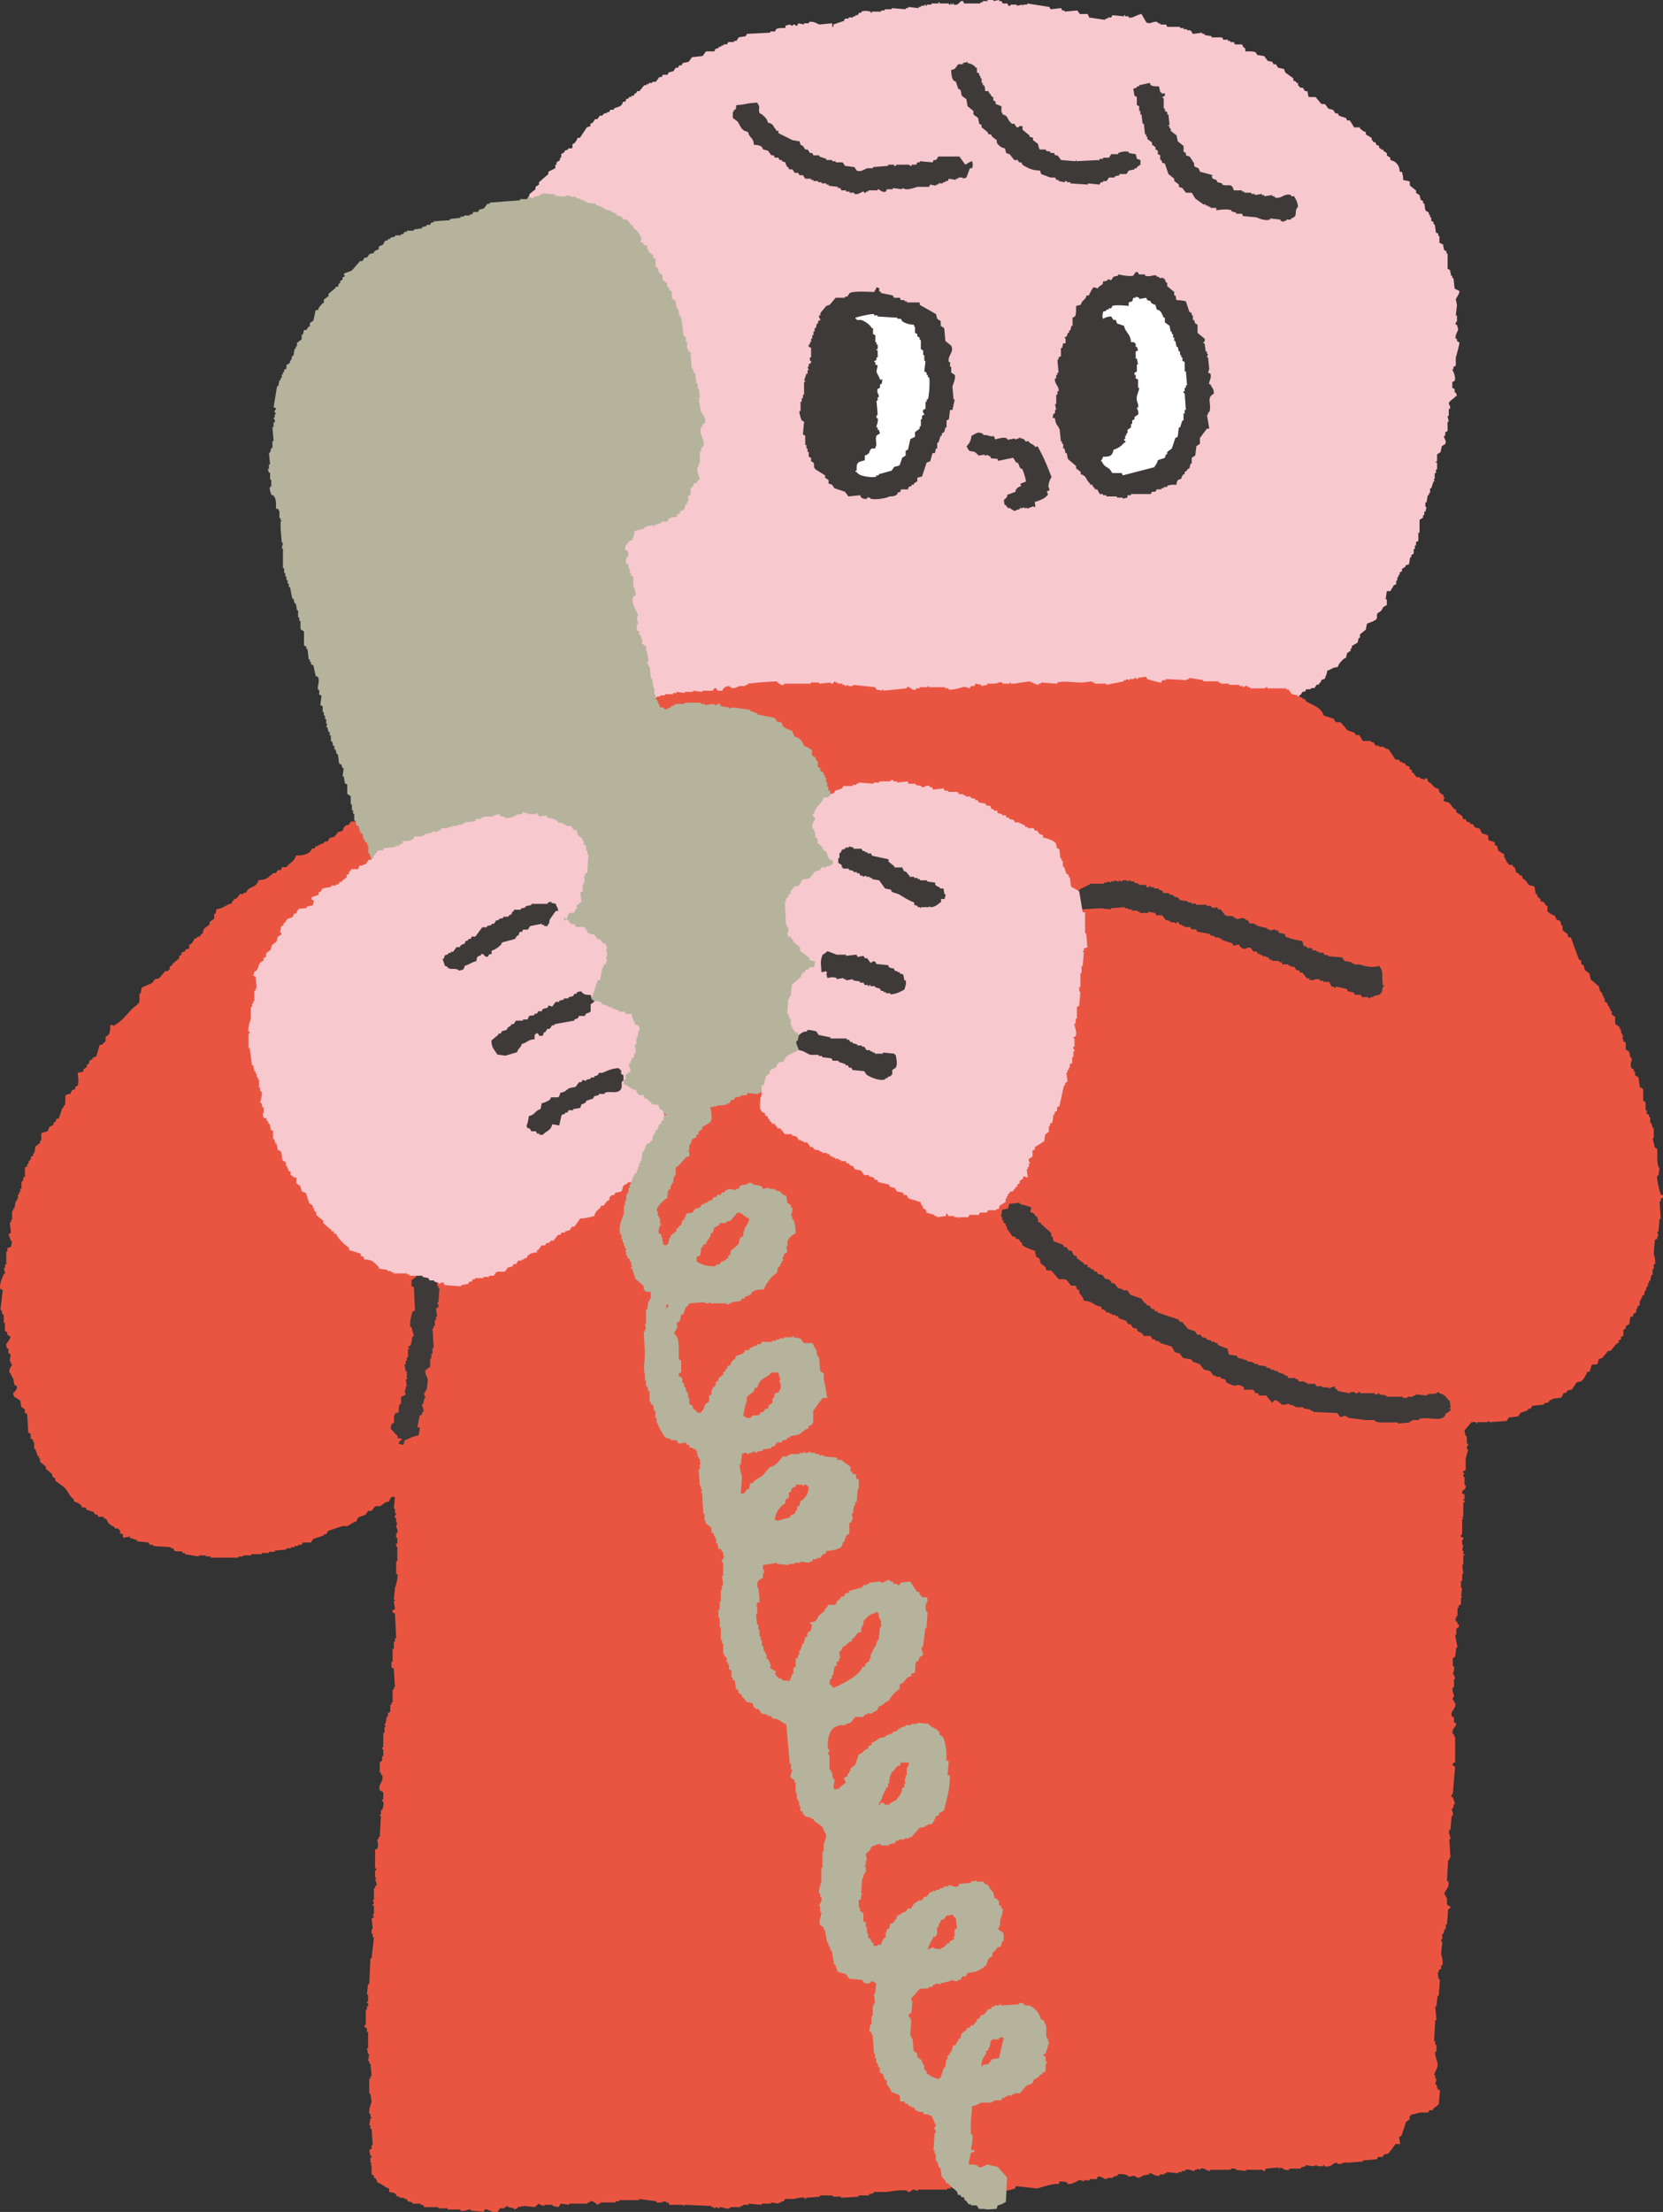 <svg xmlns="http://www.w3.org/2000/svg" width="110.237" height="146.568"><rect width="100%" height="100%" fill="#333333" stroke="none"/><g fill-rule="evenodd"><path d="M72.187 1.16l1.083.156v-.078h.157V1.16h.231l.077-.154.775.077v-.077h.077v.077h.231v.077c.283.075.535-.195.852-.231l.31.541c.276.195.429-.117.773 0v.077h.156v.078h.388l.077.154h.85v.078h.233v.078h.232v.077h.234c.05.077.103.155.153.234l.619-.079v.079h.156v.076l.464.077v.078h.695l.079.154h.31v.078h.154v.079h.233l.077.153h.465c.026.052.052.103.076.156.157.157.116.003.156.31.264-.004.527-.02.696.076.025.052.052.103.079.157l.463.076c.079.102.155.206.232.31l.311.077.078.156h.154c.052.077.103.156.156.232l.387.077.077.233.541.387v.155c.194.052.126.04.232.156h.079v.153l.155.157h.155c.051.077.103.153.154.232h.156c.024.129.051.256.077.387h.465c.129.155.257.31.387.464h.232l.234.31.309.077.154.233h.156c.026.051.052.102.077.155l.465.154c.027.052.052.104.077.156h.156c.076.055.288.45.309.463h.387v.079c.149.106.179.175.388.232v.155l.387.233v.154h.077v.078c.18.151.143-.084.231.232.318.086.081.052.234.233h.076v.077h.156v.078l.233.155v.154l.232.156v.155c.375.069.606.338.62.775h.154c.035.191.07.283.078.541l.386.077c.109.071.005.192.078.308l.387.31v.156c.077.052.154.103.233.154.024.104.051.207.076.31.052.025.103.052.155.079v.154h.079c.024.155.05.31.076.464.077.052.155.102.234.156v.153h.077v.157h.076v.232l.155.077v.154h.077l.079.541.155.079v.153h.076v.465h.079c.087.088 0 .031.154.077l.078.388c.052.024.102.05.155.076v.156h.077v1.005c.052.028.103.052.154.078.028.129.052.258.078.387h.078v.154h.078c.025.231.05.464.077.697l.311.155c.051.124-.22.5-.234.541.027.128.053.258.078.387-.025.232-.051.464-.078.695h.078v.387s-.123.069-.078.232h.078c.025.104.052.207.079.31-.021.116-.229.402-.157.619h.078v.155c.052.024.103.051.156.079.03.079-.203.909-.234 1.004v.541l-.154.079v.153h-.078c-.007.044.273.486.155.775l-.155.077v.388l.155.076v.234h.077c.027.076.053.153.078.232H96.5c-.121.194-.34.238-.464.463.003.101.132.195.076.388h-.076v.464h-.078l.078.387h-.078v.618c-.051.027-.103.052-.154.078v.231h-.078c-.039.162.185.315.078.543-.078.052-.156.102-.233.155l-.077.388c-.079.051-.155.102-.233.154v.464h-.077v.078h.077v.465h-.077v.233h-.079v.387h-.077c.027.051.052.103.077.155h-.077l-.155.465h-.076v.31h-.077v.153h-.079c-.024.156-.052.31-.078.465h-.077v.308h.077c-.025.103-.05.207-.077.31h-.076v.233h-.079v.156c-.079.051-.155.103-.231.154v.851h-.079v.541l-.154.079v.232h-.078v.231h-.078v.311l-.154.078v.153h-.078c-.025.157-.051.311-.078.465l-.233.077v.079l-.231.154v.156c-.052.024-.103.05-.154.076v.156h-.079v.154h-.078v.234h-.076v.232l-.156.076-.232.387h-.232l-.078.541h.078v.387c-.339.162-.199.123-.388.387l-.231.155c-.081.151.017.276-.079.388-.131.155-.579.254-.618.309-.027.129-.053.259-.077.387-.13.104-.259.206-.388.311v.231h-.077l-.077.311c-.129.077-.259.153-.387.231v.156h-.076v.155l-.234.154c-.025.102-.05.206-.077.31l-.155.079c-.151.16-.32.297-.387.541-.38.017-.387.158-.697.231-.025.275-.101.306-.155.541-.077.025-.154.052-.232.079-.052.192-.04.126-.155.232v.078h-.155l-.155.232h-.232v.077h-.31c-.025.052-.052.102-.078.155h-.154l-.155.231h-.078v.233c-.129.103-.259.206-.387.31v.156l-.153.077v.309a5.745 5.745 0 01-.157.079c-.141.204.083.139-.232.232v.078h-.31c-.058.262-.165.358-.464.386-.292-.328-.524-.09-.93-.233v-.077h-.153v-.076l-1.24.076-.076.156h-.928v-.079h-.233v-.077c-.184-.051-.204.081-.31.077v-.077h-.232s-.058.133-.156.156c-.05-.079-.103-.156-.154-.232-.136-.061-.838.128-.93.153l-.851-.077-.077.156h-.155v.078c-.132.036-.134-.073-.154-.078h-.698v-.079h-.928v.079a23.958 23.958 0 01-.386-.079l-.079.157h-.464v-.078c-.49-.025-.98-.052-1.471-.079v.079c-.077-.025-.154-.052-.232-.079v-.077h-.153v-.076s-.378.123-.543.076v-.076c-.05-.015-.697-.078-.697-.078-.327.007-.395.39-.695.31v-.079l-.311-.077v-.076h-.465c-.026-.052-.052-.103-.077-.156l-.465.078v.154a65.75 65.75 0 00-.387-.076v-.078c-.396-.138-.878.148-1.084 0l-.541.231-.157-.231-.464.078v-.078l-.31.078v.076h-.464v.077l-.541-.077v.077h-.387v.079c-.335-.025-.671-.052-1.006-.079v.079a24.08 24.08 0 01-.387-.079v.079h-.387v.078l-.155-.078-.077.154h-.542c-.107-.021.032-.089-.077-.076v.076h-.773v-.076c-.222-.063-.432.06-.542.076l-.775-.076v.076h-.387v-.076h-.076v.076h-.387v.078c-.101.01-.126-.123-.31-.078-.118.03-.596.201-.774.156v-.078H58.8v-.078c-.104.028-.206.052-.309.078v-.078h-.31v-.076l-.465-.078v-.079c-.166-.042-.233.079-.233.079-.309-.025-.619-.052-.927-.079v.157c-.35-.132-1.048-.095-1.393 0-.194.053-.289-.078-.388-.078v.078h-.31v.076c-.108.016.03-.051-.077-.076h-.542c-.107.025.032.058-.076.076v-.076l-.234.076v-.076h-.541v.076h-.078v-.076h-.62v-.078h-.386v.078c-.108.012.029-.056-.077-.078h-1.858s0 .101-.155.078v-.078h-.62v-.079l-.232-.077-.153.234h-.078v-.078h-.464v.078h-.388v.076h-.773v.078c-.285-.025-.569-.05-.852-.078-.078.028-.155.052-.231.078v.078h-.93v-.078h-.387v-.078h-.541v-.076h-.234v-.078h-.464l-.078-.156h-.154l-.079-.308h-.231v-.078c-.088-.088-.031 0-.079-.156-.194-.008-.274-.002-.385-.076v-.078h-.156l-.077-.155h-.156v-.077h-.464v-.079h-.156v-.077l-.464.077-.078-.154h-.232l-.077-.232c-.077-.052-.156-.102-.233-.157v-.076h-.542v-.077h-.232v-.078h-.309c-.051-.079-.104-.155-.154-.232-.157-.025-.31-.052-.465-.079v-.076l-.31-.077v-.078c-.131-.041-.137.073-.155.078l-.387-.078-.155-.232c-.175-.162-.422-.252-.697-.31v-.156l-.309-.076-.077-.157h-.233c-.052-.075-.103-.153-.156-.232-.129-.077-.257-.153-.386-.232v-.155h-.078c-.079-.101-.156-.206-.232-.309l-.155-.079v-.077h-.156v-.077h-.154a31.411 31.411 0 01-.077-.232c-.053-.026-.103-.052-.156-.077l-.077-.388h-.078c-.025-.078-.052-.153-.078-.232-.343-.012-.46-.08-.695 0 .007-.274.007-.513-.079-.696h-.079v-.233l-.385-.309c-.147-.233.138-.205-.233-.31v-.155c-.156-.103-.189-.255-.309-.387a7.642 7.642 0 00-.157-.078c-.177-.259-.003-.359-.387-.464-.063-.318-.231-.344-.309-.541v-.544l-.233-.075v-.078c-.077-.052-.155-.103-.232-.156v-.233l-.156-.077v-.232h-.077v-.154h-.077l-.077-.465h-.079c-.024-.157-.051-.31-.076-.466-.052-.024-.103-.05-.155-.075v-.233h-.079v-.155h-.077v-.232h-.076a82.494 82.494 0 01-.078-.697h-.079l-.077-.31h-.077v-.697s-.093.016-.078-.154c0 0 .103-.044.078-.156h-.078c-.025-.179-.05-.36-.077-.541h-.076v-.153h-.079v-.233h-.078c-.086-.272.113-.521.078-.697h-.078a55.86 55.86 0 00-.077-.463h-.077v-.157h-.078v-.386h-.077v-.388h-.077c-.01-.066.146-.611.077-.851h-.077v-.31h-.078v-.078h.078l-.078-.695h-.078l.078-.464h.078l-.078-1.393h.078v-.157h.077v-.618h.077v-.232h.078v-.465h.077v-.154l.155-.077c.083-.227-.298-.665-.232-.931h.077l.077-.385h.078c.04-.168-.164-.3-.078-.541h.078c.098-.213.177-.3.232-.541-.193-.112-.222-.159-.232-.466h.079v-.232l.153-.077v-.077l.232-.079c.052-.36.103-.722.157-1.083h.076v-.154c.052-.028.103-.052.156-.078v-.387l.155-.077c.025-.206.052-.413.076-.619l.31-.233c.053-.12-.077-.152-.077-.152l.077-.234c.268-.075.255-.259.465-.388v-.231c.102-.025.206-.05.31-.077.034-.105.111-.129.078-.31h-.078v-.309h.078v-.157h.077v-.153l.155-.078v-.311l.311-.231c-.009-.101-.138-.135-.079-.311h.079c.024-.103.051-.206.078-.31h.153l.156-.233h.077v-.153c.078-.052.156-.102.233-.157v-.153l.155-.079v-.153l.153-.078.079-.388c.079-.05.155-.102.231-.153l.079-.31c.052-.025.103-.052.154-.078v-.309c.182-.102.362-.206.542-.31v-.233c.052-.025.102-.051.156-.076l.153-.465.388-.309v-.156c.076-.052.153-.102.232-.154v-.156l.619-.541v-.153c.154-.079.31-.157.464-.234v-.233h.079v-.154l.231-.155v-.155h.079v-.233l.231-.154v-.078l.233-.078v-.077h.231c.108-.073.005-.192.079-.311h.077c.109-.14.175-.18.233-.385h.154l.465-.698.234-.077v-.154c.05-.025.103-.051.154-.078l.154-.233h.155c.052-.077.104-.153.155-.231h.156l.153-.155h.157v-.077h.154l.077-.156h.233v-.077c.31-.155.513-.086.619-.464h.154c.096-.303.015-.098.233-.234v-.076h.156v-.077h.154l.077-.155h.079c.024-.052.05-.103.077-.155h.155l.31-.388h.153v-.075h.157v-.078h.231v-.079h.232l.232-.31h.155c.027-.051.052-.103.077-.153h.31l.078-.156c.103-.026.207-.052.311-.076.05-.079.102-.157.153-.234h.157l.076-.155h.156l.077-.154.387-.079c.079-.102.155-.206.231-.31l.698-.077c.077-.102.154-.206.233-.309h.541l.078-.156.232-.078v-.076h.154v-.078h.156v-.078h.232l.079-.153h.385v-.079h.157c.05-.078.103-.154.153-.232l.465-.078.077-.153 1.547-.079v-.078h.311l.077-.154c.156-.089.378-.071.619-.078v-.153c.103-.028.206-.054.31-.079 0 0 .046.093.154.079 0 0 .029-.088.156-.079 0 0 .04.112.154.079l.078-.157.387.078v-.078h.309v-.077c.318-.092.534.109.698.155l.852-.078v.232h.076v-.154l.697-.233c.024-.052.051-.102.077-.155h.233v-.078h.31V1.08h.154v-.077h.154c.027-.051.052-.104.078-.155h.156V.77c.195-.08.44-.044.618 0v.078h.077V.77h.619V.693h.233V.615h.465V.538l.928.077V.538h.155V.46c.233.025.465.052.697.078V.46h.155V.384h.232V.306h.077v.078h.077V.306h.311V.228h.464V.15h.078v.078h.62v.078h.076c.091-.063-.03-.098.077-.078v.078h.079V.228h.077v.078c.411.08.369-.294.619-.233.024.052.052.103.077.155h1.083V.15h.156V.073h.31v-.077h.387v.077l.387-.077v.077h.154l.078.155h.31l.077.156c.13.041.14-.074.155-.078h.387v.078l.387-.078v.078c.108-.006-.028-.051.077-.078h.233V.228c.49.078.98.156 1.471.232.025.052.05.103.077.155l.696-.077.077.155h.154V.77c.285-.024.567-.051.852-.077l.156.233h.541v.077c.089.088.032 0 .077.154z" fill="#f7c8ce"/><path d="M87.707 47.395c.232.076.464.153.695.232l.157.231h.308l.465.541.464.156.078.155h.232c.079.129.155.259.231.387h.542v.077h.156c.051.079.104.156.154.233h.232v.077h.311v.079h.156v.077h.154c.154.233.31.464.464.696h.232l.077.154h.156v.077h.154l.078.157.232.076v.156l.156.077v.155h.076l.234.31h.232v.078c.103.025.206.051.31.075 0 0 .049-.126.155-.075l.077.232.155.077c.181.188.227.314.541.387.047.345.063.201.233.387h.077v.155h.079l-.079.232c.081.093.299.095.387.156l.31.386.155.078v.156c.129.076.257.154.387.233l.077.231h.156l.076.154.234.078v.079h.154l.156.231.308.078c.053.103.103.206.157.31.088.066.319.058.386.154.078.112-.023.23.078.311.066.05.319.069.388.153v.157l.154.076c.025.102.052.206.079.309.128.078.256.157.386.233v.233h.078v.154h.077v.156h.077c.026.051.052.102.077.155h.233l.077.153h.079l.077.31c.076.054.154.104.233.157v.077h.154l.078.232.153.077c.079.103.157.206.233.31.093.065.325.06.387.155.025.156.052.31.078.465h.077c.026.078.052.153.077.232l.156.078v.153l.233.079c.05.078.103.154.154.232h.077v.388h.079v.077h.077v.077h.154v.078h.154c.053.103.103.207.156.31l.233.077c.024.104.051.206.079.309h.076v.311l.309.233.078.231h.155l.542 1.47.154.078v.232c.053.025.103.052.154.078l.079.311.31.231.078.387.541.465.077.31.156.153v.156h.076v.154h.077v.232c.052.026.102.053.157.079.024.077.05.153.077.231h.076v.156h.078v.155h.079v.231c.075.052.153.104.231.156v.465c.103.076.207.153.311.232v.154h.076v.232h.077v.156h.079l-.079.231h.079V69l.154.075v.466l.233.154.077.388h.078c.066.239-.151.403 0 .696l.153.078v.153h.079v.233c.079.052.155.104.231.156.028.206.054.414.079.619.079.05.154.104.232.154v.774l.155.077v.542h.077v.232l.156.078v.155h.077v.387h.077l.079.31h.077v.697h-.077c.051.206.103.411.153.617.053.026.104.054.157.079v.773l.077.464h.076c-.024.181-.05.362-.076.541h-.077c-.059.197.169 1.122.232 1.239l.153.078c.056.192-.114.155-.153.232v.154h-.079l.079 1.162h-.079c-.024.284-.05.567-.076.851h-.077l.077.31h-.077v.155c-.052.026-.103.052-.157.077l-.076.931c.028.11.149.465.076.694h-.076v.31h-.077v.388h-.079c-.024.128-.05.257-.077.385h-.077v.157h-.077v.232h-.079l-.077.31h-.077v.233c-.052.024-.103.05-.156.076v.155h-.075v.155h-.079v.309l-.155.078v.155h-.076v.234l-.157.076c-.14.201.086.143-.231.233l-.077.465c-.077.051-.155.103-.233.153v.157l-.154.077v.387c-.053.025-.104.051-.156.077v.154l-.154.079v.154l-.156.078c-.129.154-.257.31-.387.464h-.154c-.131.156-.259.309-.387.465l-.233.076-.079.309c-.096.119-.25-.01-.386.079l-.155.465h-.156c-.049.185-.255.527-.387.618l-.31.077-.31.465-.31.078-.077.154h-.155c-.05.103-.103.205-.153.31l-.621.078v.079h-.154c-.027.05-.052.102-.077.153l-.31.078v.078l-.774.076-.078.157-.232.077v.076c-.157.052-.31.103-.464.156l-.156.233-.619.077c-.051.076-.103.154-.154.233l-1.161.076v-.076h-.078v.076h-.696v.077h-.078v-.077h-.31l-.463.542c.024.128.051.258.077.387h.076v.464c.007.025.099.024.078.157 0 0-.108.065-.078.232h.078c.012.078-.137.558-.154.619v.773l-.156.077c-.051.143.052.115.079.156-.005.108-.067-.031-.079.077-.019.171.079.154.079.154v.541h.077c.071.34-.299.267-.233.541l.156.079v.31h-.079v.077h.079c.017.173-.079.155-.079.155v.929h-.077l.077.155h-.077v1.006c-.003.019-.115.024-.077.155.051.025.103.052.154.079.038.128-.075.138-.077.153v.31h.077l-.077.387h.077v.233h.079v.077h-.079v.618h-.077l.077.619h-.077v.464h-.077v.465h.077l-.077.542h.077v.075h-.077v.466c-.053.025-.103.051-.156.077v.155h-.077v.542h-.077v.153h-.079l.079.233h.077v.156h.077c.075.267-.122.234-.154.31v.386h-.079c.054.283.104.569.156.85h-.077c-.024.207-.052.414-.079.621-.05.024-.103.051-.153.077v.542h.077c.052.177-.079.536-.077.541h.077c.026.104.052.206.076.31h-.076v.541h-.077c-.076.258.098.463.077.619 0 0-.125.075-.077.233h.077v.154h.076c.098.308-.185.511-.231.698-.068.274.115.222.155.308v.31c.052.026.102.052.155.077-.008.227-.339.353-.232.697h.077v.154h.076v1.704c-.022.058-.21.016-.153.232l.153.078-.153 1.778s-.126.068-.078.233h.078c.05.156.103.309.153.465h-.076c-.027.103-.052.206-.077.31h-.078c-.007.04.129.282.078.464h-.078l-.079.93h-.077c-.072.249.1.488.077.618h-.077c.027.411.052.825.077 1.238h-.077v.154h-.076l-.078 1.393h.078c.139.493-.315.619-.232.93h.077v.154h.077v.465c.078.05.154.102.231.153-.012.13-.143.129-.153.156l-.078 1.006h-.077v.31h-.077l-.079.31h-.077v.386h-.077c-.026.131.073.137.077.157l-.077.773c.033.124.157.534.077.773h-.077v.233l-.156.077v.156h-.078c.027.154.053.309.078.464h.079l-.079 1.084h-.078l-.076.695h-.078c.025.31.052.619.078.929h-.078c-.025.465-.052.931-.078 1.394h.078v.231h.078v.465h-.078c-.048.181.126.653.154.774.055.228-.242.691-.232.774h.078v.232h.078l-.078.386h.078l.076.31c.053.028.103.052.157.078l-.079.929c-.128.104-.257.207-.387.31v.078h-.233l-.077.154h-.541c-.141.041-.45.124-.618.155v.078h-.079v.232c-.078.052-.153.102-.232.157l-.309.926-.156.078.077.464h-.309l-.464.619c-.103.025-.206.052-.31.079l-.077.154h-.31c-.026.052-.052.102-.077.156l-.931.077v.077c-.359.025-.721.051-1.083.079v-.079c-.108.007.03.05-.077.079h-.233v.076h-.308v-.076c-.283-.041-.345.331-.852.231v-.078h-.077v.078h-.388v-.078l-.31.078-.464-.078v.078c-.103.025-.206.052-.31.079v.076h-.773v.077c-.317.088-.436-.146-.619-.153v.076h-.078v-.076l-.851.076c-.026.052-.052.103-.077.156-.132.039-.136-.073-.156-.079h-1.083v.079s-.639-.063-.696-.079v-.077h-.31v.077h-1.393v.079c-.185.02-.332-.225-.62-.156v.077l-.232-.077v.077h-.154v.079c-.11.025-.383-.155-.619-.079v.079h-.231v.076h-.234v.077l-.774-.077v.077h-.154v.078h-.311v.079c-.279.078-.502-.182-.696-.157v.078c-.155.025-.309.052-.465.079v.076h-.154v.077l-.31-.077v-.076l-.464.076v-.076c-.133-.056-.476-.157-.696-.079v.079l-.31.076v.077h-.387v.079c-.196.035-.404-.232-.619-.156l-.078.156h-.463v.078h-.388v.075c-.1.013-.129-.128-.31-.075-.157.044-.506.316-.773.232v-.079c-.174-.07-.296-.07-.542-.078v.157c-.556.006-1.037.192-1.469.31-.465-.052-.929-.103-1.393-.157-.027.053-.053.104-.078.157-.138.067-.846.245-1.083.153a7.309 7.309 0 01-.078-.153c-.177-.048-.255.138-.388.153-.352-.17-.803.076-1.393-.076v-.077h-.309v.077h-.311v-.077h-.155v-.078c-.161-.046-.232.078-.232.078-.186.042-.201-.08-.31-.078v.078h-.231v.077h-1.936v.076h-.078c-.383-.204-.32.116-.618.079v-.079c-.452-.097-1.052.048-1.393.079h-.851v.077c-.102.026-.206.052-.309.076v.079h-.698v.078l-1.16.077v-.077h-.541v-.078h-.851v.078l-.929.077v.076h-.078v-.076c-.237-.062-.576.044-.695.076h-.619c-.025.054-.052.104-.079.156H51.8v.077h-.156v.079c-.18-.025-.36-.052-.542-.079v.079h-.617v.077l-.852-.077v.077h-.387v.077h-.154v.077h-.698v.079c-.278.077-.508-.096-.696-.079v.079c-.137.019-.154-.079-.154-.079l-.233.079v-.079h-.155v-.077a1059.1 1059.1 0 00-1.78-.077v.077h-.078v-.077h-.928c-.026-.052-.052-.102-.077-.156h-.155v-.077c-.102-.026-.379.145-.618.077v-.077c-.388-.052-.775-.101-1.162-.156v.079h-1.315v.077h-.234v.077h-1.006v.079h-.154v.077c-.115.018-.267-.307-.541-.233v.077h-.157v.079h-1.237v.077l-.541-.077-.156.231-.387-.077v-.077h-.541v.077s-.236-.065-.309-.077v-.077c-.111-.016-.308.231-.311.231a185.39 185.39 0 01-.697-.077l-.464.077v.079l-.232.077v-.077a26.667 26.667 0 01-.388-.079v-.077l-.232.077v.079h-.31c-.05.077-.103.153-.153.232-.356.16-.603-.223-.852-.155l-.078.155c-.283-.025-.567-.052-.852-.079v-.076c-.178-.032-.417.155-.695.076v-.076h-.851v-.077h-.62v-.079h-.927c-.027-.051-.052-.103-.078-.154h-.156v-.077h-.541v-.079l-.311-.077-.076-.156H26.8v-.076h-.31v-.077h-.154c-.052-.078-.103-.157-.155-.233l-.387-.077v-.232c-.315-.075-.461-.304-.774-.388-.045-.173-.065-.193-.156-.31h-.076v-.153l-.155-.079v-.619h-.079l.079-.153h-.079v-.311c.003-.014.103-.027.079-.154h-.079c-.025-.13-.05-.258-.077-.387l.156-.078v-.232h.077l-.077-1.083h-.079v-.232h-.077c.027-.156.052-.31.077-.465h.079v-.078h-.079v-.233h-.077c-.066-.231.156-.772.156-.772-.025-.181-.052-.362-.079-.544h-.077v-1.004h.077v-.156h.079c-.025-.283-.052-.568-.079-.85h-.077v-.157H24.4l.077-.463H24.4l-.078-.388h.078v-1.083h-.078v-.232c-.038-.082-.184.005-.153-.231h.077v-1.007h.076v-.234h.078c.053-.184-.047-.181-.078-.232v-.076h.078v-.465h-.078s.063-.642.078-.694h.077c.027-.569.052-1.137.077-1.704h.079l.155-1.393h-.078v-.233h-.077v-.31h.077l-.077-.698.155-.075-.078-.233h.078v-.542h-.078c-.023-.127.073-.139.078-.154l-.078-.232h.078v-.774h.076v-.156h.079c.066-.199-.074-.365-.079-.464h.079v-.079h-.079v-.463c.005-.021.098-.025.079-.155h-.079v-1.239c.053-.025.103-.052.156-.078.104-.229-.03-.508 0-.618h.077v-.156h.078l.078-1.393h-.078v-.078h.078v-.309h.077c.052-.123.117-.349.077-.543-.004-.015-.098-.027-.077-.153h.077v-.465c-.077-.052-.154-.101-.232-.154-.151-.359.298-.577.155-1.006h-.077v-.157h-.078v-.695c.052-.025.102-.052.155-.079v-.31h.077v-.463h-.077c-.023-.131.072-.135.077-.156v-.928h.078v-.388h.078a20.886 20.886 0 01-.078-.232h.078l.076-.463h.078v-.232c.052-.026.103-.054.155-.079v-.464h.077v-.155h.078v-.852h.079v-.154h.076c-.026-.413-.052-.826-.076-1.239-.053-.025-.103-.051-.157-.078v-.386h.078v-.852h.079v-.464h.076v-.233h.078c-.026-.542-.051-1.084-.078-1.625-.022-.059-.209-.015-.155-.233l.155-.077c-.026-.18-.052-.361-.076-.541h.076v-.077h-.076c.024-.258.05-.516.076-.774.046-.161.226-.674.155-.929h-.077v-.852h.077v-.927s-.114-.062-.077-.234h.077v-.385h-.077v-.311h.077c.053-.209-.064-.355-.077-.465l.077-.233h-.077v-.309h-.078c-.049-.18.091-.211.078-.31h-.078v-.309h-.076c.024-.259.05-.516.076-.775h-.233c-.073.141-.106.123-.154.309-.34.034-.389.213-.619.311h-.311l-.231.31h-.233l-.154.233c-.289.191-.513.05-.619.464-.275.059-.395.229-.619.31h-.311l-.929.309c-.05.078-.102.156-.154.233h-.155v.077c-.233.078-.465.157-.696.232l-.155.234h-.541a3.157 3.157 0 00-.077.154h-.232v.079h-.234v.077h-.233v.076h-.308v.078c-.259.025-.516.051-.775.078v.076h-.386v.078h-.466v.079h-.695v.077h-.541v.076h-.31v.078h-1.857v-.078h-.31v-.076h-.464v.076c-.31-.05-.619-.102-.929-.153v-.079h-.156v-.078c-.212-.079-.375.02-.542-.076l-.076-.156h-.155v-.076l-1.162-.077v-.079h-.232a7.34 7.34 0 00-.076-.154c-.259-.028-.516-.052-.775-.078v-.078a35.963 35.963 0 00-.464-.153v-.079c-.156.025-.31.052-.464.079v-.234c-.373-.106-.076-.094-.234-.31h-.076v-.076h-.234v-.078c-.258-.144-.459-.225-.541-.541-.236-.054-.164-.123-.232-.155h-.31a7.474 7.474 0 01-.078-.155h-.156l-.075-.155c-.157-.052-.31-.102-.466-.157l-.077-.153h-.232c-.026-.052-.052-.102-.077-.155a.963.963 0 00-.465-.234v-.153c-.296-.178-.379-.534-.618-.773-.206-.157-.413-.31-.619-.466v-.153c-.052-.025-.103-.052-.156-.079l-.077-.231-.387-.311v-.153c-.129-.102-.257-.206-.387-.31v-.232h-.076v-.157h-.079c-.052-.153-.103-.31-.154-.463h-.078v-.465h-.078v-.155a11.048 11.048 0 01-.154-.077v-.31c-.052-.026-.103-.052-.156-.076l-.077-1.24c-.052-.024-.102-.05-.156-.076v-.232l-.231-.156c-.025-.154-.052-.31-.079-.463h-.077c-.207-.235-.318-.041-.387-.466.093-.06.306-.257.232-.464l-.153-.078a64.295 64.295 0 01-.079-.465H.792v-.155H.716v-.155H.638c-.094-.275.165-.438.154-.62H.716v-.153H.638c.025-.156.051-.31.078-.465a11.165 11.165 0 00-.156-.076v-.31H.482c-.066-.111-.053-.134-.076-.31.118-.104.234-.325.31-.464-.078-.052-.156-.102-.234-.156v-.154a5.685 5.685 0 01-.154-.079v-.541H.25v-.541H.173l-.077-.31h-.07l.156-1.316c-.052-.024-.103-.051-.156-.077-.11-.273.163-.837.233-1.006h.078l-.078-.388h.078v-.232h.078v-.851h.076v-.232l.234-.078.076-.387H.725l-.156-.464.156-.078-.078-.697h.078v-.154h.076v-.619h.078v-.156h.079c.024-.154.051-.309.077-.465h.076v-.154h.078v-.31h.077v-.155h.077v-.234h.079v-.463H1.5l.076-.311h.077v-.618c.053-.026.103-.052.156-.076v-.157h.077v-.153l.156-.157v-.153c.051-.025.103-.052.154-.079v-.154h.078c.025-.156.052-.31.078-.464l.309-.234v-.153h.076v-.464c.053-.092.308-.094.388-.156.194-.147-.009-.283.387-.387.027-.076.052-.155.077-.233h.079c.137-.198-.084-.148.231-.232.079-.232.156-.464.233-.695h.078v-.156h.078c.074-.205.009-.52.075-.696.119-.046.129-.059.311-.078.053-.227.087-.253.31-.31v-.154l.155-.078c.103-.234.033-.666 0-.851.13-.025.258-.052.387-.079v-.153c.079-.052.155-.103.232-.156v-.154c.053-.025.104-.052.157-.079v-.154l.231-.155v-.077l.233-.078.231-.773h.157c.053-.094.221-.214.232-.232v-.31l.154-.078c.15-.179.154-.348.156-.697.182.009.197.025.309.077v-.077c.485-.263.787-.709 1.162-1.083.139-.14.389-.269.464-.465v-.541h.077c.049-.153.026-.254.077-.387l.698-.308c.051-.079.101-.157.153-.234.103-.026.207-.052.311-.076.128-.157.256-.311.387-.465h.155l.155-.156v-.154c.051-.027.103-.052.155-.078v-.078c.153-.128.31-.257.463-.386v-.156c.053-.025.104-.052.157-.078v-.154l.231-.078.077-.154h.155c.101-.083.003-.187.078-.31h.077c.107-.142.178-.182.233-.387h.154v-.078l.232-.076.079-.155h.076c.026-.104.053-.206.077-.311l.388-.309v-.155l.31-.233v-.31h.077c.049-.126.037-.206.077-.311.439-.038.612-.294 1.006-.385.056-.192.039-.126.156-.234v-.076h.155c.076-.103.155-.207.233-.31h.232v-.079h.154l.156-.231c.3-.208.584-.205.696-.62.63.006.646-.252 1.006-.464h.154l.079-.155c.24-.141.205.137.309-.234h.31c.192-.315.504-.328.618-.773.448.007.673-.053.93-.232.05-.078.103-.155.153-.231h.157c.024-.053.05-.104.076-.156h.155v-.076h.154v-.079h.156l.154-.155h.156l.154-.233.31-.076c.079-.103.156-.206.233-.31l.309-.079c.025-.077.052-.154.079-.232l.154-.154h.155l.155-.234h.311v-.076h.152l.079-.156h.388l.231-.386h.233c.254-.114.397-.229.464-.542h.233v-.155c.672-.006.754-.405 1.239-.541v-.233h.078c.129-.15.199-.07.309-.154.076-.13.154-.258.233-.387.154-.052.31-.102.464-.157l.155-.231a1.48 1.48 0 01.541-.232l.077-.387h.233c.054.023.021.213.232.156l.078-.156c.18-.051.362-.102.541-.154.052-.079.103-.156.157-.232h.153c.053-.078.104-.156.157-.232.152-.052.308-.103.463-.157l.078-.153h.154v-.078l.464-.155v-.077c.155-.025.309-.052.465-.079v-.077l.541-.077.154-.233h.233v-.077h.156v-.079a134 134 0 00.85-.231c.051-.103.104-.206.154-.311h.234v-.076h.232v-.077h.233v-.078h.308v-.079h.465v-.076h.154l.079-.156h.929v-.078h.154c.026-.05.053-.101.077-.153.129-.025.257-.052.387-.079v-.077h.464v.077h.31v-.077h1.161v-.076h.309l.077-.157h.311c.052-.077.104-.153.155-.232h.696v-.077h.852v-.076h.31v-.079h.233v-.078h.231v-.077h.155v-.076l.464.076v-.076c.082-.051.137-.143.154-.156h.156l.076-.156h.466v-.077h.232v-.077h.31V46h.541v-.079h.232v-.077l.541.077v-.077h.542v-.076l.619.076v-.076h.696c.059-.024.013-.209.233-.157l.077.157h.31c.105-.195.181-.28.464-.31.244.265.418.09.697 0h.387v-.079h.154v-.078c.233-.024.464-.05.696-.076l1.161-.078c.157.051.265.289.541.232v-.078h1.781v-.076h.542v.076c.257-.024.514-.05.773-.076v.076c.213.037.155-.133.31-.154v.078h.154v.076h.31v.078h.155v.079l.234-.079v.079h.31v-.079l1.469.156.078.154c.129.025.258.052.388.079v-.079h.075v.079l1.55-.157v-.076c.311-.069.265.253.618.154v-.078h.233v-.076h.542v-.077h.077v.077h1.083v.076h.233v.078c.182.056.805-.117.927-.154.205-.06.358.059.466.076l.076-.153h.233l.077-.157.388.078v.079l.387-.079v-.078h.541c.11-.017.257-.131.465-.076v.076h.464v-.076h.078v.076h.232c.335-.05.67-.103 1.006-.154.093.025.528.252.619.232v-.078h.155v-.076c.361.026.722.052 1.084.076v-.076c.43-.125 1.107.013 1.702 0l.618-.078v.078h.157v.076h.773v.078l1.162-.232v-.078h.154v-.076l.231.076v-.076h.31v-.077h.078s.066.098.154.077v-.077l.541-.079.079.156c.058.032.862.258.929.232l.077-.156h.232v-.076l1.393.076v-.076h.155v-.077l.93.153v.078h1.005v.078h.155v.076h.541v.078h.697v.079h.231v.077c.094.018.135-.136.311-.077v.077h.155v.076h1.006c.017-.002.025-.098.154-.076v.076h1.239v.078h.154l.232.31.387.077v.077l.311.077v.079h.154l.077.154c.409.259 1.027.41 1.162.93z" fill="#ea5541"/><path d="M85.168 61.89c.057.213.023.173.234.233.101.091.745.199.928.232l.078.31.232.078v.077h.31l.078.156h.233v.077h.154v.077h.31c.024.051.051.102.078.155h.232v.077l.929.078c.051.079.102.155.154.232l.464.078v.077h.155v.077h.387c.346.114.882.264 1.317.078v.079c.303.265.12.751.231 1.236h.077v.078h-.077l-.078.387c-.069.039-.143.148-.153.154-.13.025-.26.052-.388.079v.077h-.232v.077c-.136.03-.129-.071-.155-.077h-.387c-.025-.052-.052-.103-.079-.156h-.387l-.077-.154-.388-.077-.076-.155-.698-.156s-.044.111-.154.079v-.079h-.156c-.05-.102-.103-.206-.153-.31h-.387v-.076h-.233v-.077c-.355-.115-.392.132-.696 0v-.079h-.155a131.09 131.09 0 01-.31-.387h-.154a3.738 3.738 0 01-.078-.155h-.155l-.155-.231h-.233v-.079h-.154v-.078h-.387l-.079-.154h-.154v-.078h-.465v-.077h-.155c-.025-.052-.052-.104-.078-.155h-.154v-.078h-.232v-.077h-.156v-.078h-.154l-.079-.154h-.231c-.052-.077-.103-.156-.156-.233-.279-.126-.379.232-.696-.077-.088-.088-.03 0-.079-.156l-.385.078-.078-.154-.697-.234v-.076h-.154v-.078h-.311v-.078l-.31-.078v-.077c-.282-.052-.567-.102-.851-.155l-.075-.154h-.311c-.026-.052-.053-.103-.078-.156h-.387v-.078h-.156v-.076h-.155c-.026-.052-.052-.103-.076-.155-.124-.052-.149.077-.156.077h-.077v-.077h-.31v-.077l-.31-.078-.232-.31h-.387a7.449 7.449 0 00-.077-.155l-.465-.077v.077h-.541v-.077h-.154v-.078h-.388v-.078h-.232v-.077h-.232v-.077c-.31.024-.619.051-.93.077v.077l-.696-.077-1.239.077c-.062-.262-.197-.334-.463-.387a1.873 1.873 0 01.153-.851 7 7 0 00.232-.079v-.076h.157v-.077h.153v-.078h.157v-.078h.154v-.076h.93v-.078h.231v-.079l.232.079v-.079h.232v-.077l.234.077h.076v-.077c.052.026.103.052.156.077h.077v-.077h.31v.077l.232-.077v.077h.233v.079c.104.025.206.052.309.078v.076h.466l.076.156c.122.048.15-.078.156-.078h.077v.078h.233v.077h.309v.076c.076.027.155.053.233.079l.077.155h.387v.077l.31.078v.077c.103.026.207.052.311.076.024.054.05.104.076.157l.541.077v.078h.234v.077h.311v.077h.694v.077h.31v.079c.224.1.214.034.387 0l.077.154h.157c.102.13.206.258.31.387.154.101.353.007.541.078v.076h.154v.078c.229.075.325-.13.619 0v.078h.154c.052.078.103.155.156.232h.31v.078h.154v.076l.696.156v.078h.156v.078c.128-.028.259-.052.387-.078v.078h.156l.077.154.386.077zM68.291 80.309c.219.054.292.144.387.31h.079l.077.387h.154v.077c.233.206.465.414.698.619v.232h.076c.026.104.053.206.078.31.206.079.413.156.62.232l.076.157h.156c.05.077.103.153.153.232h.157c.196.157-.01.274.385.387v.155h.079c.103.121.255.217.387.31v.077h.232v.156c.077.024.154.051.232.077v.077h.155c.027.052.052.103.077.156h.156c.026.05.051.102.076.153l.311.079c.053.078.103.154.154.232l.31.078.156.232h.154l.233.31.31.077v.076h.309l.234.31.696.234c.078.101.154.205.232.309h.078l.077.155h.155l.155.232h.155c.025.051.05.104.077.155h.155v.078l1.393.464.079.156h.154c.129.154.258.311.387.464l.464.156c.052.076.103.154.155.233h.234c.025.051.05.103.076.153l.31.078v.078c.103.026.206.052.309.076v.078h.232v.079h.157c.025.051.05.103.076.153l.618.233.078.387c.18.025.361.052.541.079.025.051.052.102.079.154h.154v.079c.051-.028.103-.054.154-.079v.079l.31.076v.077h.31v.078h.156v.079h.233v.076l.541.077v.079l.31.076v.077h.233v.078h.231v.079c.156.05.31.102.465.153v.079h.155c.025.052.052.103.078.153h.464v.078h.155l.078.156h.387v.076h.153v.079h.542l.077.155h.387v.076h.387v.079c.155-.053.31-.104.464-.155v.155l.156.077v.076c.024.016.815.164.851.157v-.078h.31v.078c.183.045.201-.08.308-.078.109.003-.03.051.077.078h.929v.077c.179.048.217-.095.311-.077v.077c.153.026.31.052.464.076v.079h1.083v.077h.31v-.077h.387v-.079h.154v-.076c.259.026.517.052.774.076v-.076c.262-.082.559.034.697-.155h.077v.078c.301.057.492.237.619.465h.077l.079.463c-.016.108-.096-.031-.079.079 0 0 .139.038.079.154h-.079c-.087.132-.049.105-.231.156-.187.7-1.086.191-1.781.386v.077h-.464v.079h-.156v.078l-.775.076v-.076h-1.236l-.311-.078v-.079h-.619c-.387-.051-.773-.103-1.162-.153v-.078h-.153v-.078c-.073-.017-.216.156-.388.078-.051-.078-.104-.154-.154-.232-.542-.025-1.084-.052-1.625-.079v-.077h-.157v-.076l-.463-.078v-.079h-.542v-.077h-.155v-.076h-.233v-.079l-.464.079c-.143-.046-.307-.353-.541-.31 0 0-.096.139-.156.154l-.387-.465h-.464a7.283 7.283 0 01-.077-.153h-.156c-.052-.078-.103-.157-.155-.233h-.62v-.156c-.201-.105-.13-.136-.464-.153-.184.141-.471-.094-.696-.157-.109-.343-.109-.175-.387-.31v-.076h-.31v-.077h-.155c-.077-.104-.156-.206-.232-.311l-.387-.078-.31-.385c-.156-.054-.311-.104-.465-.157a22.04 22.04 0 01-.077-.153 35.284 35.284 0 00-.541-.079l-.232-.31-.31-.077c-.079-.13-.157-.258-.232-.387l-.775-.231v-.079l-.31-.078v-.076h-.155a23.367 23.367 0 00-.154-.232H75.8v-.077c-.15-.106-.177-.174-.387-.233-.116-.37-.065-.084-.31-.233a23.578 23.578 0 01-.154-.233h-.156l-.155-.232-.464-.156-.077-.154h-.155v-.077h-.232v-.078h-.156v-.077h-.233v-.078c-.121-.087-.13-.108-.308-.155v-.154c-.541-.056-.534-.371-1.161-.387-.062-.273-.198-.349-.309-.541V85.5l-.157-.076c-.024-.077-.05-.155-.076-.233h-.309l-.31-.386c-.189-.095-.388.021-.542-.078-.156-.18-.31-.361-.464-.541h-.311l-.077-.232a17.98 17.98 0 00-.311-.233c-.024-.102-.051-.206-.077-.31l-.233-.155c-.024-.13-.05-.258-.076-.387-.218-.041-.75-.262-.852-.388v-.153h-.077c-.052-.079-.102-.156-.156-.232h-.154l-.078-.157h-.154c-.129-.179-.259-.36-.387-.541v-.153h-.077v-.157a7.449 7.449 0 01-.155-.077v-.155h-.079v-.233h-.076c.026-.154.052-.31.076-.463l.388-.079.077-.31c.233-.025.464-.052.696-.078v.078c.297.098.523.129.773.232-.025.103-.05.207-.077.31zm-39.542 3.904c.024.153.05.309.076.464h.155c.025.077.052.154.079.231h-.079v.311h.079v.154h.076c-.026.31-.052.618-.076.929h-.079c-.005.099.143.135.079.31-.053.025-.104.052-.157.078l.079.541h-.079v.232h-.076v.387h-.076v.156h-.079l.079 1.315h-.079v.388h-.077v.31h-.077v.541a83.38 83.38 0 01-.31.231c-.075.185.13.482.154.621l-.077.695h-.077v.156h-.078c-.062.181.093.305.078.386h-.078c-.025.13-.051.258-.078.388h-.076c-.037.169.164.298.076.541h-.076v.154c-.053.026-.103.053-.157.079l-.153.772h.153c0 .26-.04.351-.077.541-.402.033-.604.225-.928.311-.015.184-.032.192-.078.31-.103-.025-.206-.052-.31-.079.073-.267.101-.143.233-.309a28.08 28.08 0 00-.31-.076v-.157c-.209-.121-.289-.318-.465-.463l.079-.31c.052-.025.103-.052.155-.079v-.463s.048-.004.076-.156l.233-.077c.003-.242.005-.373.078-.541h.078v-.465l.31-.156c-.027-.103-.052-.206-.078-.31h.078v-.232h.076l-.076-.463h.076v-.542h-.076l-.078-.465h.078v-.233h.076v-.232h.078v-.541h.079v-.078h-.079v-.076c.052-.028.103-.052.156-.078.09-.183.084-.43.154-.619h.079l-.157-.619h-.076c-.073-.205.087-.93.154-1.006.088-.088 0-.031.154-.078l-.075-1.546-.157-.078v-.387l.311-.233v-.077h.154v-.077c.13-.025.259-.051.387-.079l.078-.153h.542z" fill="#3e3a39"/><path d="M75.051 19.965l-.234.078v.233c-.119-.023-.889-.088-1.083 0l-.077.155h-.155v.076h-.155v.078l-.231.078c-.028.306-.076.225 0 .464.189-.084.248-.138.541-.154.051.079.103.154.154.232h.156l.077.232c.156.052.309.103.465.157.098.458.427.517.464 1.084h.232v.076h.078v.234h.078l.077.232-.155.076v.465h.078l.077.387h-.077v.464c-.03.071-.192 0-.156.232h.078v.231c.052.025.103.052.155.079v.542h.077c-.005.253-.212.475-.154.851.017.113.122.239.077.464h-.077c-.008.08.162.282.077.464l-.233.155v.153c-.051.028-.104.054-.154.079v.233h-.078v.231c-.079.053-.156.103-.232.156v.233h-.078v.153h-.077v.233h-.077v.078s.138.038.077.156h-.077c-.119.186-.443.409-.698.464-.066.387-.217.478-.695.464-.045.191-.081.171-.157.31h.079c.158.36.286.32.541.542l.155.233h.618c.027.052.053.101.078.154l2.091-.541c.091-.171.18-.231.231-.464l.465-.156c.024-.078.051-.155.078-.232h.077v-.154l.309-.234.233-.695.155-.078c.025-.207.05-.414.077-.62h.077c.053-.154.103-.309.157-.464h.076V27.4h.077v-.233h.078c-.024-.361-.051-.722-.078-1.084-.004-.021-.102-.024-.077-.154h.077v-.232h.078v-.156h.077l-.077-.928h-.078v-.62l-.153-.078v-.232h-.079v-.153h-.078v-.234h-.077c-.027-.103-.052-.206-.077-.308h-.078c-.024-.13-.051-.26-.077-.388h-.077v-.233h-.078v-.231h-.078v-.156h-.077l-.077-.386a16.716 16.716 0 00-.31-.233v-.309h-.079c-.136-.273-.135-.452-.464-.544a23.241 23.241 0 00-.078-.308.659.659 0 01-.31-.156v-.078c-.077-.026-.153-.052-.232-.076l-.077-.155-.464.077v-.077c-.077-.027-.154-.052-.232-.078v.078h-.156l-.076.231zm-16.717 5.186h.157c-.021.177-.011.201-.079.31h-.078v.233c-.05.025-.103.05-.153.076-.099.235.109.376.077.541h-.077v.234h-.079l.079.928c-.002.003-.114.061-.079.232h.079c.06.251-.103.508-.079.618h.079v.156h.077l.076.233-.232.153c-.115.256.082.595-.077.774v.078h-.233c-.227.146-.066.357-.464.465v.311c-.441.149-.558.071-.541.695h-.078v.079h.078c.063.101.054.091.154.154.116.113.853.266 1.161.155v-.078h.156v-.077c.283-.077.568-.154.851-.233l.155-.232c.102-.069.311-.054.387-.155l.155-.465c.078-.052.155-.102.232-.155v-.309l.155-.078.155-.697.311-.154v-.31l.31-.232v-.156h.077v-.465h.076v-.231c.053-.025.104-.05.156-.077-.003-.097-.145-.14-.077-.31l.154-.077v-.465h.077v-.154h.079c.066-.159.171-1.218.077-1.471h-.077v-.154h-.079v-.155l-.154-.077.077-.698h-.077v-.385h-.077v-.31l-.155-.079v-.619h-.077v-.155c-.053-.024-.104-.051-.157-.077v-.154c-.05-.027-.103-.053-.153-.079v-.386c-.003-.006-.046.008-.078-.156-.343-.017-.549-.089-.774-.232l-.078-.156h-.232v-.075l-1.315-.079v-.078h-.232v-.076c-.174-.052-1.093.178-1.239.233v.075h.078v.078h.31c.283.109.549.289.695.541h.079v.388l.154.077v.465h.077v.153h.079v.31h-.079v.079h.079v.463h-.079v.156c-.035.07-.141.028-.153.154h.076v.156l.156.076-.079.388c.034.172.187.355.232.541z" fill="#fff"/><path d="M65.299 6.036h.233v.078c.103.081.154.204.233.309h.077v.233l.154.077v.155c.131.051.259.103.387.154v.388c.088.087.031 0 .078.153.348.094.287.23.464.466l.155.154h.155l.156.231h.154v-.077h.233v.234l.465.385v.079l.232.078v.154c.103.078.206.156.31.231.059.088.065.336.155.388h.387v.078l.311.078v.077h.231c.027.051.052.102.077.154h.157l.232.311.929.077c.108-.013-.031-.081.076-.077v.077l1.548-.077v-.078h.234v-.077h.386c.052-.078.102-.156.155-.233h.464v-.077c.143-.061.464-.146.696-.077v.077l.465.077c.025.104.052.207.078.31l.232.078v.309c-.078.052-.155.103-.232.156v.077h-.156v.077l-.387.078c-.051.079-.101.154-.154.232h-.464v.078c-.103.025-.206.05-.311.078v.076h-.387c-.052.078-.102.157-.155.234h-.231v.076h-.157c-.024.052-.05.103-.076.156l-.774-.078v.078l-1.161-.078v-.078h-.232v-.076c-.117-.03-.156.076-.156.076l-.386-.076v-.077h-.155l-.079-.157h-.308a65.693 65.693 0 01-.62-.232c-.025-.078-.052-.153-.077-.232-.501 0-.858-.183-1.161-.387l-.077-.154h-.156a5.618 5.618 0 00-.078-.155h-.232l-.31-.387-.231-.077a28.055 28.055 0 00-.079-.31.76.76 0 01-.541-.387v-.156a24.878 24.878 0 01-.309-.232l-.077-.155h-.156l-.077-.155c-.13-.104-.259-.206-.387-.311v-.153l-.156-.078-.077-.388a27.891 27.891 0 01-.31-.233v-.232a75.332 75.332 0 00-.388-.31c-.024-.154-.05-.309-.076-.464-.103-.079-.207-.155-.309-.232l-.078-.388a7.424 7.424 0 01-.155-.076l-.155-.465a7.449 7.449 0 01-.155-.077c-.125-.201-.145-.386-.156-.696.079-.025.156-.052.233-.078l.233-.309h.31v-.077l.308-.079v.079c.236.04.434.139.542.309h.078v.31l.155.077v.155h.077v.155h.079v.311h.077v.153h.076c.074.115.066.192.078.388zm11.531-.31l.079.388h.077v.077h.233v.155a7.449 7.449 0 00-.155.077v.076h.076v.698h.079v.154l.155.079v.153h.077l.078.698h-.078v.076h.078v.156h.077v.154l.387.309.078.388.387.31v.387l.155.077v.154c.077.027.154.052.233.078.059.047.262.387.31.464v.156c.146.196.272-.01.387.388.284.075.569.153.852.231l-.078.078.078.154.231.079.077.153.31.078v.078c.418.159.632-.162.775.386h.541v.078h.155v.078h.464v.077h.233v.077c.156-.024.309-.051.465-.077v.077h.153v.079l.542-.079v.079h.155v.077c.436.143.623-.311 1.085-.156v.079h.231v.077c.108.104.212.41.233.618-.315.302.063.63-.464.774v.077h-.31v.079h-.156v.077c-.077-.026-.154-.052-.233-.077v-.079l-.695-.077v.077c-.369.104-.723-.088-.93-.153l-.852-.079-.076-.155h-.387v-.076a35.204 35.204 0 00-.31-.079v-.077c-.28-.102-.834-.026-1.007 0v-.155h-.387v-.078h-.155v-.077h-.155v-.076h-.154l-.541-.388c-.078-.129-.157-.257-.234-.387h-.387a30.973 30.973 0 01-.231-.309l-.234-.079v-.154c-.103-.078-.206-.156-.309-.232v-.156l-.388-.31-.232-.697c-.214-.054-.174-.021-.233-.231h-.077v-.311c-.052-.026-.103-.052-.156-.077v-.232c-.051-.026-.101-.052-.155-.078v-.155a15.57 15.57 0 00-.232-.155V9.44a35.802 35.802 0 00-.31-.233v-.155h-.077v-.155h-.077c-.026-.233-.053-.465-.077-.696h-.079a131.11 131.11 0 00-.077-.62h-.077v-.232h-.078v-.31a5.524 5.524 0 01-.154-.077v-.541c-.052-.026-.102-.052-.156-.077-.025-.155-.051-.31-.078-.464l.234-.077v-.079h.154v-.078l.696-.153.077.153c.149.081.319.072.541.078zM50.905 8.125c.426.098.3.246.542.465v.076h.154v.156c.311.153.62.31.929.464l.465.078.076.232c.053.025.103.052.157.078l.153.232h.155c.052.078.103.156.156.233h.154l.077.154h.388v.078c.154.052.31.102.464.155v.078h.388v.077h.231v.078h.464c.053.076.103.154.156.232l.619.078.155.232c.277.126.569-.114.695-.155h.388v-.077l1.004-.078v-.078h.388v.078c.156.023.154-.078.154-.078h.852c.019.004.024.101.156.078v-.078h.308c.027-.051.052-.104.077-.154h.157v-.078l.851.078.077-.155h.155c.051-.078.104-.155.154-.233h1.393c.13.18.257.362.388.541.18-.084.25-.177.463-.232.046.286.046.178 0 .465h-.153l-.234.618-.232.078v-.078h-.31v.078h-.155v.079l-.464-.079a5.669 5.669 0 00-.078.156h-.156v.076h-.155v.078h-.31v.078h-.154v.076l-.387-.076-.077.154h-.775c-.176.052-.521.183-.773.156l-.232-.077v.077l-.619-.077v.077h-.387l-.078.154c-.256.1-.414-.168-.541-.154v.076h-.619v.078h-.156v.078c-.145.046-.109-.049-.155-.078-.184.021-.343.232-.618.155v-.077h-.31v-.078h-.232v-.078h-.31a7.283 7.283 0 01-.077-.153h-.156v-.079l-.618-.078v-.076h-.155v-.078h-.31v-.078h-.232v-.076h-.311v-.077h-.153v-.079h-.388c-.05-.078-.102-.154-.153-.232h-.233l-.078-.156h-.232c-.052-.075-.103-.154-.156-.232h-.233v-.077c-.14-.117-.184-.165-.231-.387-.079-.025-.155-.052-.232-.078v-.077h-.157a4.466 4.466 0 00-.077-.155h-.231a4.512 4.512 0 01-.077-.156h-.156l-.233-.309-.31-.078c-.024-.051-.051-.102-.077-.155-.147-.122-.28-.136-.541-.155-.028-.52-.278-.394-.388-.851-.471-.094-.471-.377-.696-.695-.103-.078-.206-.157-.31-.234v-.386c.086-.068.019.014.077-.079v-.077h.079c.072-.101.058-.137.078-.31.516-.009.759-.149 1.393-.156.025.054.051.104.078.156.119.132-.04.314.076.542l.155.076c.175.186.318.236.387.542zm4.799 13.467c.165.009.262.078.31.077v-.077h.154c.025-.079.052-.157.079-.233h.077v-.078h-.077c-.088-.133-.051-.105-.233-.156v.078c-.17.094-.255.171-.31.388zm24.763 4.487c-.031-.409-.103-.311-.232-.618h-.078c-.043-.165.178-.433.078-.698-.052-.024-.103-.05-.155-.076.027-.077.052-.156.077-.234-.025-.257-.05-.515-.077-.773h-.077l.077-.232h-.077v-.155h-.078l-.077-.541h-.077c-.016-.091.155-.143.077-.31l-.465-.387v-.541a7.309 7.309 0 01-.153-.078c-.026-.076-.053-.154-.078-.232h-.079v-.31h-.077v-.154l-.154-.078a81.32 81.32 0 01-.233-.697c-.199-.039-.342-.078-.619-.076-.04-.098-.028-.192-.077-.31h-.077v-.233l-.465-.387v-.233h-.077l-.078-.232h-.079v-.078h-.31v-.077h-.154v-.077c-.248-.083-.428.126-.773 0v-.078h-.387c-.064-.026-.028-.157-.154-.155h-.078l-.156.233c-.207.094-1.006-.078-1.006-.078v.078l-.31.077-.154.232-.231-.077v.077c-.114.063-.133.057-.31.076v.157l-.311.232v.078l-.31-.078c-.056.025-.283.436-.31.542h-.153c-.097.345-.297.276-.388.619-.102.025-.206.05-.31.077-.005.269.023.52-.076.696-.052.025-.104.052-.156.079v.541h-.078c-.025.103-.05.205-.077.309h-.077v.154h-.078c-.025.079-.051.156-.077.233-.052.026-.103.052-.156.077l.079.078v.31h-.156l-.077.309h-.077v.542l-.155.077v.156h-.077c.025.283.05.568.077.851h-.077v.155h-.078v.231h-.079c-.08.325.304.548.234.853h-.077v.231h-.078v.62h-.079l.079.387h-.079v.233h-.077c-.064.108-.056.131-.076.309h.153c.031.482.2.451.31.774l.079.774h.077v.155h.077v.309h.077l.079.31h.077l.077.387c.182.154.361.311.541.464v.156c.103.077.207.154.31.233v.154c.417.115.338.397.619.619v.077h.155c.052.193.042.126.156.234v.076h.154c.074.059.058.159.155.234v.075h.234v.078h.231v.079h.696v.077h.387v.076l.311-.076v-.156h.232v-.078h1.315c.026-.05.053-.101.078-.154h.232c.027-.052.053-.103.078-.155h.31v-.076h.154v-.079h.234v-.078c.175-.08.361-.077.618-.077.028-.281.06-.329.31-.387a.636.636 0 01.155-.31h.077v-.154l.155-.079v-.077l.156-.077c.024-.104.051-.206.078-.309h.076v-.388c.077-.052.156-.102.234-.155.025-.205.05-.412.077-.618.076-.052.155-.103.232-.155v-.387c.154-.207.31-.413.465-.619h.154c-.05-.31-.103-.621-.154-.929h.077v-.155h.077c.195-.597-.237-.918.31-1.239zm-1.857-.541v.156h-.078v.232h-.077c-.025.13.073.133.077.154.027.362.053.722.078 1.084h-.078v.233h-.077v.464h-.076c-.053.155-.103.31-.157.464h-.077c-.027.206-.052.413-.077.62-.052.025-.102.052-.155.078l-.233.695-.309.234v.154h-.077a9.018 9.018 0 00-.078.232l-.465.156c-.051.233-.14.293-.231.464l-2.091.541c-.024-.052-.051-.102-.078-.154h-.618l-.155-.233c-.255-.222-.383-.182-.541-.542h-.079c.076-.138.113-.119.157-.31.478.015.628-.077.695-.464.255-.054.579-.277.698-.464h.077c.061-.118-.077-.155-.077-.155v-.079h.077v-.233h.077v-.153h.078v-.233l.232-.156v-.231h.078v-.233c.05-.025.103-.051.154-.079v-.153c.078-.052.156-.102.233-.155.085-.183-.085-.385-.077-.464h.077c.045-.225-.06-.351-.077-.464-.058-.376.149-.598.154-.851h-.077v-.542l-.155-.079v-.231h-.078c-.037-.232.126-.161.156-.232v-.464h.077c-.027-.13-.052-.259-.077-.387h-.078v-.465l.155-.076-.077-.232h-.078v-.234h-.078v-.076h-.232c-.037-.567-.366-.626-.464-1.084l-.465-.157-.077-.232h-.156c-.051-.078-.103-.153-.154-.232-.292.016-.352.07-.541.154-.076-.239-.028-.157 0-.464l.231-.078v-.078h.155v-.076h.155l.077-.155c.194-.088.964-.023 1.083 0v-.233l.234-.078.076-.231h.156v-.078c.078.025.155.051.232.078v.077l.464-.077c.026.052.052.102.077.155l.232.076v.078a.654.654 0 00.31.156l.078.308c.329.092.328.271.464.544h.079v.309c.103.076.206.154.31.233.024.129.051.256.077.386h.077v.156h.078v.231h.078v.233h.077l.077.388h.078c.025.101.05.205.077.308h.077v.234h.078v.153h.079v.232l.153.078v.62h.078c.025.31.053.618.077.928h-.077z" fill="#3e3a39"/><path d="M63.287 24.841a23.565 23.565 0 00-.233-.155v-.387h-.077v-.31h-.076c-.118-.423.367-.636.153-1.083a74.839 74.839 0 00-.387-.31l-.077-.852c-.078-.05-.154-.102-.231-.153v-.311c-.079-.052-.157-.103-.233-.156-.027-.102-.052-.206-.078-.308l-1.083-.619v-.156h-.851v-.078h-.156v-.076h-.233c-.024-.052-.051-.103-.077-.155h-.387c-.025-.052-.052-.104-.078-.155l-.774-.156v-.077h-.078c-.158-.223.139-.197-.232-.31-.047.188-.081.171-.153.31-.451-.002-1.318-.079-1.626.077-.052.078-.103.156-.156.233h-.154v.078h-.619c-.128.155-.257.309-.388.464l-.231.077-.387.464v.154h-.077c-.061.173.067.211.077.31-.052.025-.103.052-.155.078v.154h-.078l-.076.31h-.078v.233h-.079v.233h-.077v.232h-.076v.234h-.078v.153h-.079c-.043.227.131.169.157.232v.619h-.078v.232h.078c.021.241-.106.141-.157.234v.155h-.077l.077.231h-.077v.232h-.077c-.051.157-.103.31-.155.465h.077v.077H53.3v.851h-.076v.232h-.079v.233h-.078v.618h-.076c-.026.116.108.539.154.62.052.025.103.052.155.078-.025.283-.052.567-.076.851l.153.076v.62h.078v.232h.077v.234h.077v.308l.157.078v.232l.153.078c.105.215-.047.26.157.465l.618.387v.155c.077.052.156.102.232.157v.231c.076.024.155.05.233.077.05.077.103.155.153.234.232.076.465.153.697.231l.233.311.773-.079.078.156a.477.477 0 00.386.076v-.076c.199-.039.233.076.233.076.381.101 1.141-.063 1.239-.153.303 0 .385-.031.541-.157v-.075c.192-.143.151.085.232-.234h.465c.087-.306.024-.1.233-.233v-.077h.154v-.077l.231-.155v-.233l.31-.077.31-.929c.079-.025.156-.052.233-.078l.156-.541h.154c.024-.104.052-.206.078-.31h.078v-.386h.076c.053-.156.103-.31.157-.466h.077v-.153l.154-.078.077-.31h.077v-.464c.053-.025.103-.051.157-.079l.076-.618h.156l.154-.696h-.077l-.077-.852c.028-.11.241-.576.154-.773zm-1.779 1.626h-.079v.154h-.077v.465l-.154.077c-.068.17.073.213.077.31a3.767 3.767 0 01-.156.077v.231h-.076v.465h-.077v.156l-.31.232v.31l-.311.154c-.051.234-.103.465-.155.697-.052.025-.103.052-.155.078v.309l-.232.155c-.052.156-.102.31-.155.465-.076.101-.284.086-.387.155l-.155.232c-.283.079-.568.156-.851.233v.077h-.156v.078c-.308.111-1.044-.042-1.161-.155-.1-.063-.091-.052-.154-.154h-.078v-.079h.078c-.017-.624.101-.547.541-.695v-.311c.398-.108.237-.318.464-.465h.233v-.078c.159-.179-.038-.518.077-.774l.232-.153a15.88 15.88 0 00-.076-.233h-.077v-.156h-.079c-.025-.11.139-.367.079-.618h-.079c-.035-.171.077-.229.079-.232l-.079-.928h.079v-.234h.077c.032-.165-.176-.306-.077-.541.05-.026.103-.052.153-.076v-.233h.078c.067-.108.058-.133.079-.31h-.157c-.045-.186-.198-.37-.232-.541l.079-.388-.156-.076v-.156h-.076c.012-.126.118-.084.153-.154v-.156h.079v-.463h-.079v-.079h.079v-.31h-.079v-.153h-.077v-.465a11.048 11.048 0 00-.154-.077v-.388h-.079c-.146-.253-.412-.432-.695-.541h-.31v-.078h-.078v-.075c.146-.054 1.065-.285 1.239-.233v.076h.232v.078c.438.025.877.052 1.315.079v.075h.232c.026.052.053.103.078.156.225.143.431.214.774.232.031.164.075.15.078.156v.386c.05.025.103.052.153.079v.154c.053.026.103.052.157.077v.155h.077v.619c.052.025.102.052.155.079v.31h.077v.385h.077l-.077.698.154.077v.155h.079v.154h.077c.094.254-.011 1.312-.077 1.471zm7.122 3.152c-.182-.252-.301-.146-.478-.402-.05.019-.097.037-.146.054l-.152-.189-.173-.017c-.009-.025-.017-.051-.026-.073l-.362.135-.027-.073c-.155.031-.309.059-.464.088-.095-.129-.013-.065-.126-.117-.131-.058-.51.026-.708.096-.025-.071-.053-.144-.08-.217-.311.04-.399-.105-.688-.074-.097-.13-.012-.066-.126-.118-.261-.123-.413.033-.68.17-.023.294-.129.486-.32.695.215.446.24.27.552.374l.253.237c.129-.021.261-.042.39-.061l.027.071.146-.054c.046.01.093.081.198.093.018.048.037.095.054.145.215-.024.2.038.416.011l.054.144c.331-.067.664-.137.997-.205l.206.335.073-.027c.198.244.058.346.334.454.113.293.224.608.224.824-.121.046-.243.089-.365.135l.055.148c-.289.131-.244.121-.38.304.009.025.017.05.028.074l-.582.215.028.073c-.091.122-.082.147-.237.253l.036.317c.193.07.123.144.254.238.023-.01.047-.017.072-.028.108.071.217.14.327.211.121-.046.241-.089.36-.136.096-.057-.059-.078.046-.101.01.023.018.048.026.074.074-.026.147-.052.22-.081.007.024.018.049.026.073l.144-.054.026.073.436-.163.028.073.073-.026c0-.126.012-.14-.036-.318.489-.174.64-.22.889-.496l-.081-.217.145-.053c.077-.102-.049-.176-.034-.317.019-.187.084-.419.2-.571-.281-.754-.573-1.443-.928-2.049-.048.017-.096.036-.143.054z" fill="#3e3a39"/><path d="M42.444 16.06h.155l.078.157.233.077v.232h.077v.155l.309.233v.154c.052.026.103.052.156.077v.541l.154.079c.026.102.053.206.078.31.078.052.155.102.232.155v.309l.31.234v.231h.079c.024.077.05.155.077.233l.155.078v.464c.076.051.153.104.232.155.024.156.052.31.078.465h.077v.155H45v.31h.079v.154h.077l.154 1.239.156.077v.31h.077v.465h.078v.154l.155.079.077 1.083h.078l.078.31h.076c.026.232.053.463.078.695h.079v.31h.077l.076.621h-.076v.077c.061.089.081-.032.076.077h-.076l.154.775c.066.154.385.421.233.773l-.156.077v.155h-.077c-.185.503.265.738.154 1.239-.026.124-.136.116-.154.155v.232h-.078v.773h-.076v.234h-.077c-.11.343.184.764.153.851h-.076l-.156.232h-.154c-.042.183-.073.183-.156.31h-.077v.465l-.155.076v.387h-.078v.155h-.077c-.137.297-.002.367-.387.465v.153c-.214.057-.173.024-.232.234-.301.003-.387.024-.541.155l-.079.153h-.387v.079l-.465.155v.076h-.078v-.076a34.51 34.51 0 01-.464.076v.079h-.155v.078c-.206.051-.412.102-.618.155-.013.322-.099.365-.156.619h-.154c-.076.128-.383.385-.31.618l.154.077.077.233c-.052.113-.259.371-.154.619l.154.078v.232h.079v.31h.078v.156c.05.026.101.052.153.077v.619c.026.081.2.489.156.62l-.156.076c-.194.462.254.992.31 1.238v.079h-.078c.027.178.053.36.078.541h-.078v.386l.157.078v.232h.076l.155.464-.077.077c.103.079.206.157.31.232v.31h.078c-.027.053-.053.104-.078.157h.078l.077.464s-.125.081-.077.231h.077v.156h.077l.078.775h.077v.153h.077l-.077.157h.077v.308h.078v.465h.078v.31h.077c.094.201.147.358.233.541h.233v.077c.076.027.154.052.231.078v-.078l.233-.077v-.078h.154v-.079h.156v-.075h.619v-.078h1.083v.078h.233v.075l.619-.075s-.005.094.154.075c0 0 .095-.128.233-.075.024.051.052.103.077.154.181.025.362.052.541.078v.077l.232-.077 1.162.155v.077c.154.052.31.103.464.156v.077l1.16.232.157.233.309.077c.026.078.052.154.076.232.084.105.465.269.62.31.05.211.101.177.155.388.341.065.543.295.619.619.173.041.478.191.541.31v.309c.079.052.157.102.234.156.026.077.052.154.076.231h.079v.387l.154.077v.157l.233.153v.155h.077v.155h.078v.311h.077v.31h.077v.232h.078c.052.153.103.31.156.463h.076c.066.184-.083.411-.076.465h.076l-.076.156.31.154v.465h.076v.153h.078l.077.774h.077l.079.309h.078l.076.541h.077l.078.311h.078l.077.541h.078v.155c.052.025.103.051.155.078.056.15-.077.231-.077.231-.052.22.065.36.077.465l-.077.464h.077v.31c.077.052.155.103.232.156-.025.247-.199.877-.077 1.238h.077v.155h.076c-.024.155-.05.309-.076.465l.155.076v.387h.079v.156l.152.076c.13.303-.35 1.076-.152 1.549l.152.077v.618h-.076v.465h.076v.077h-.076v.388h-.076v.387h.076c-.026.336-.052.672-.076 1.006l-.157.077v.156h-.076v.153h-.077c.025.079.052.157.077.233h-.077c-.025.156-.052.311-.078.465 0 0 .124.081.078.232h-.078v.156h-.077v.154l-.155.077v.465c-.078.025-.155.052-.233.079-.017.34-.115.476-.231.695v.155l-.311.234v.153l-.154.078v.077h-.156v.077h-.154a5.738 5.738 0 00-.078.157c-.261.176-.327.052-.387.463h-.233c-.154.182-.31.362-.463.541a9.18 9.18 0 00-.234.079v.153a1.281 1.281 0 00-.541.31c-.026.054-.052.104-.076.156h-.157v.077h-.154v.077h-.232v.079h-.233v.077l-.232.077-.155.232-.387.078a5.575 5.575 0 00-.077.155c-.31.052-.62.103-.929.156v.078h-.156v.076h-.155v.077l-.695-.077-.078.156h-.388v.076l-.386.077-.078.157h-.155l-.155.232h-.153v.077l-.698.076v.079a5.612 5.612 0 01-.154-.079v.079h-.31v.078h-.31v.077h-.542v.076h-.154v.079h-.619v.078h-.31v.075l-.696-.075v.075h-.387v.079c-.297.091-.607-.05-.852.078-.109-.005.028-.05-.078-.078h-.232v-.079h-.542v.079c-.133.032-.605-.135-.696-.154-.296-.065-.243.126-.31.154h-.85l-.078-.154h-.541v-.078h-.388v-.079h-.385v-.076h-.157c-.05-.077-.102-.155-.152-.234-.157-.073-.434.083-.465.079v-.079l-.465-.076-.231-.309c-.157-.101-.348.013-.542-.078l-.078-.156c-.195-.122-.305-.143-.618-.155-.122-.405-.171-.103-.387-.31-.025-.077-.052-.153-.079-.232a13.234 13.234 0 00-.231-.154v-.077c-.129-.025-.257-.052-.387-.079v-.077h-.233l-.078-.156c-.129-.024-.258-.051-.387-.077v-.154a23.958 23.958 0 01-.386-.079v-.076c-.156.026-.31.052-.465.076v-.076c-.269-.195-.079-.33-.233-.541l-.387-.234-.385-.541h-.157v-.077c-.103-.076-.206-.155-.309-.233v-.232h-.076c-.179-.215-.004-.015-.234-.153v-.079h-.155c-.025-.052-.052-.103-.078-.155h-.154l-.232-.309h-.078v-.156l-.155-.077v-.233l-.387-.309v-.156l-.156-.078v-.154h-.077v-.154h-.078c-.129-.264.12-.201-.232-.311-.014-.274-.039-.312-.155-.464h-.076v-.154l-.157-.078v-.155h-.076v-.155h-.076v-.232h-.079v-.233l-.232-.155-.232-.696c-.301-.095-.101-.016-.232-.232h-.079v-.157h-.078v-.232c-.077-.051-.153-.103-.231-.153v-.157l-.154-.077v-.155l-.31-.231v-.156a.765.765 0 00-.542-.386c.051-.185.08-.172.154-.311h.078l-.078-.231h-.077v-.232l-.233-.157v-.153H27.2v-.232l-.156-.079v-.154l-.31-.233v-.155h-.076l-.155-.696h-.077l-.077-.31c-.078-.052-.156-.102-.233-.155v-.154h-.077v-.31h-.079c-.077-.204-.046-.453-.155-.619-.101-.078-.206-.153-.309-.232v-.154l-.387-.311v-.154l-.154-.077c-.026-.077-.053-.155-.078-.233h-.155l-.232-.696h-.077v-.541h-.079v-.157c-.051-.024-.102-.05-.154-.076v-.155h-.077a66.69 66.69 0 00-.079-.387 11.048 11.048 0 00-.154-.077l-.077-.388-.156-.077-.076-.308h-.079v-.466h-.078v-.232h-.077v-.387h-.077v-.541c-.077-.052-.155-.103-.231-.156v-.619l-.157-.076-.077-.465h-.077c.025-.18.05-.36.077-.541h-.077l-.078-.232c-.052-.025-.103-.052-.154-.078l-.078-.618h-.078a34.837 34.837 0 00-.077-.309h-.077v-.233h-.078c-.025-.104-.052-.206-.078-.309h-.077v-.388h-.077v-.232h-.079l-.076-.31h-.078c.026-.078.051-.156.078-.232h-.078v-.31h-.077v-.233h-.079v-.232h-.077v-.387a4.547 4.547 0 01-.155-.079c.027-.205.052-.411.078-.618a11.048 11.048 0 00-.154-.077v-.31h-.077c-.071-.25.136-.542 0-.851-.052-.025-.103-.052-.157-.079-.05-.232-.103-.463-.153-.695a2.536 2.536 0 01-.156-.079v-.153h-.077v-.157h-.077a164.14 164.14 0 00-.079-.695h-.077v-.157l-.155-.075v-.93l-.232-.155v-.541h-.078v-.233h-.078v-.465h-.076l-.078-.463h-.079c-.024-.104-.051-.206-.077-.311h-.076l-.155-.772h-.077v-.234h-.079v-.233h-.078v-.232h-.076v-.233h-.077v-.31h-.079v-1.315h-.077l.077-.388h-.077l-.077-.927v-.466c.014-.108.089.033.077-.076h-.077v-.156h-.078v-.463s-.049-.006-.078-.156h-.154c.013-.348.016-.686-.156-.851-.088-.088 0-.031-.154-.076-.03-.165-.139-.31-.079-.542h.079v-.465h-.079v-.465h-.076c-.026-.078-.052-.153-.076-.232h.076v-.31h.076l-.076-.773h.076l.079-.31h.077v-.464h.077l-.077-.93h.077v-.31h.078c.051-.181-.09-.209-.078-.31h.078v-.232h.078v-.079h-.078c-.035-.227.046-.178.078-.231v-.078c-.052-.026-.103-.052-.156-.076l.233-1.393h.077l.078-.388h.078v-.153h.077v-.233h.077v-.156h.079v-.153l.153-.078v-.232l.234-.156v-.154h.076l.079-.31h.076c.026-.154.053-.31.077-.464h.079v-.156h.078v-.233c.103-.076.207-.153.309-.232v-.31h.077l.078-.31h.155l.156-.232h.077v-.232l.233-.155c.05-.233.103-.465.153-.696h.157c.056-.234.184-.299.308-.464h.077v-.233l.31-.233v-.155a43.4 43.4 0 00.465-.388v-.077h.155l.078-.231h.077v-.156c.053-.025.102-.052.155-.078v-.154l.154-.078a7.366 7.366 0 00-.077-.154c.092-.088.422-.149.541-.234.18-.205.362-.411.542-.618h.154l.156-.233h.154l.156-.232.309-.077v-.078c.115-.089.136-.111.31-.155v-.155c.109-.179.276.008.387-.387.077-.026.154-.052.233-.077v-.078h.154v-.079l.31-.075v-.078h.387v-.079h.153l.079-.153h.155v-.078h.465v-.079l.542-.077v-.076c.103-.025.206-.052.31-.079v-.077h.232l.076-.154h.155v-.079l1.084-.077v-.076c.232-.026.465-.054.696-.079v-.077h.233v-.077h.387v-.077h.156c.024-.052.051-.104.077-.156h.309c.026-.052.053-.103.078-.156l.31-.077c.079-.102.155-.206.233-.309h.154v-.077l2.012-.157v-.076h.464l.078-.156c.016-.005.234.131.387.079v-.079l.387-.076v-.077h.155v-.079c.283.025.567.052.851.079v.077c.048.017.695.076.695.076v-.076h.31v.076h.388v.079l.31.077v.076h.233v.078h.152v.079l.62.077v.076c.155.054.311.104.465.157v.076h.155v.077c.129.025.257.052.387.079v.077h.155v.077h.154c.026.053.053.103.078.156l.31.077c.025.052.052.101.077.156l.31.076.234.31c.05.026.101.052.153.077v.155c.052.026.103.052.156.077.168.182.35.385.387.698-.088.088-.031 0-.078.153z" fill="#b5b39c"/><path d="M37.69 60.533c-.035.185-.089.245-.154.387-.111-.003.03-.059-.078-.077-.067-.146-.078.155-.078.155a9.09 9.09 0 00.233-.078c.077.104.155.206.231.311h.234c.025.052.05.103.077.154.16.094.432-.03.618.079.079.129.157.256.233.386l.387.078c.079.103.156.206.233.31h.155l.155.232c.078.025.155.052.232.079v.153h.078l-.078.388h.078v.31h-.078l.078.309h-.078v.154l-.154.079v.153h-.078l-.155.852h-.155l-.464 1.393c.265-.003.527-.021.695.078l.079.153h.232v.079h.156v.077h.232v.076c.154.054.31.104.464.157v.077h.388c.025.052.05.104.077.155h.387c.027.336.161.429.231.696.25.057.283.105.31.387h-.076l-.077.463h-.078v.466h-.079c-.063.248.114.302 0 .619h-.076v.231l-.155.078v.155h-.079v.155h-.077c-.079.223.12.427.077.541-.101.078-.206.157-.308.232v.31h-.077c-.066.11-.056.133-.079.31.348.09.418.336.852.388v.153c.083.04.138.146.155.156.283.147.262-.194.387.233.237.058.295.186.464.31v.076l.464.077.077.233c.079.052.157.102.233.156v.154c.133.227.215.152.234.541-.202.242.063.755-.078 1.083l-.156.079v.31l-.31.232c-.061.089-.061.33-.155.387h-.153c-.053.156-.103.31-.157.465l-.232.077-.077.233h-.233c-.051.076-.103.153-.154.232h-.155c-.117.101-.006.223-.077.386h-.078v.156h-.079c-.108.14-.176.184-.231.387h-.232c-.117.18-.232.129-.311.233-.052.068-.069.322-.155.385-.129.028-.258.054-.387.079-.025.052-.052.103-.078.155h-.154l-.154.155v.156l-.156.077a25 25 0 00-.232.31h-.157l-.076.155c-.188.178-.317.228-.387.541-.32.059-.519.147-.928.155l-.387.541h-.156a10.37 10.37 0 01-.154.232l-.31.078v.078h-.232l-.079.154h-.154c-.102.13-.205.258-.31.388h-.154l-.156.154h-.155c-.026.052-.052.104-.076.156h-.234c-.076.103-.155.206-.232.309h-.077v.157c-.324.016-.448.077-.62.231a5.618 5.618 0 01-.078.155h-.153v.077h-.155v.079h-.234l-.153.231h-.157l-.076.155-.31.077c-.052.079-.103.156-.156.232-.17.108-.406-.023-.618.078a15.57 15.57 0 01-.155.232h-.31v.079h-.387v.078h-.541v.075h-.155l-.076.157h-.156a7.309 7.309 0 01-.078.153c-.154.026-.309.054-.464.079v.078l-1.083-.078-.077-.155c-.164-.067-.217.065-.311.076V85l-.309-.077v-.079h-.31l-.077-.153-.388-.078v-.079h-.851v-.076h-.153v-.077h-.93v-.079h-.154v-.078h-.234v-.076a88.013 88.013 0 00-.541-.077 5.625 5.625 0 01-.077-.156c-.286-.26-.371-.452-.931-.464-.054-.214-.021-.172-.231-.232v-.155c-.258-.076-.516-.155-.773-.233v-.155c-.231-.128-.781-.656-.852-.929h-.154v-.154h-.156v-.078c-.181-.153-.36-.31-.542-.464v-.156c-.155-.129-.31-.257-.463-.386v-.156l-.157-.154v-.155h-.077v-.155l-.233-.156-.231-.696a8.007 8.007 0 01-.233-.079c-.101-.085-.082-.276-.155-.385-.077-.052-.155-.103-.232-.157v-.385c-.243-.038-.192-.018-.31-.157h-.077v-.231a5.618 5.618 0 01-.155-.078v-.154h-.077v-.156h-.078v-.233l-.233-.153-.077-.542c-.079-.051-.156-.103-.233-.155a17.666 17.666 0 00-.078-.387h-.076a17.522 17.522 0 01-.077-.31H18.1v-.541c-.052-.025-.103-.052-.155-.079a22.083 22.083 0 01-.076-.387h-.079v-.155h-.077c-.026-.077-.052-.153-.077-.232h-.156l-.077-.31h.077v-.387h-.077l-.077-.309h-.078c.015-.151.161-.514.078-.774h-.078v-.234h-.077v-.541h-.077v-.154h-.078v-.231h-.078v-.157h-.078a44.165 44.165 0 01-.076-.387h-.078l-.156-1.16h-.076v-.929s.101.003.076-.154h-.076c-.053-.245.108-.693.153-.852v-.774h.079v-.232h.078v-.155h.076v-.697h.078v-.155h.078c-.024-.256-.052-.517-.078-.772a4.466 4.466 0 01-.154-.079l.076-.233c.33-.201.204-.341.387-.619.078-.05.155-.102.232-.153v-.157l.156-.075v-.233l.309-.234c.027-.104.052-.206.077-.309.104-.076.206-.155.31-.233l.078-.309c.077-.052.154-.104.233-.155.045-.121-.077-.151-.079-.155l.079-.387.155-.077v-.155h.076c.053-.078.103-.155.157-.233.258-.178.354.002.464-.387h.155c.128-.496.299-.244.696-.386v-.078l.387-.078c.027-.103.052-.206.077-.31a5.562 5.562 0 01-.153-.079v-.153c.153-.052.31-.103.463-.156v-.154c.052-.025.104-.052.155-.079l.078-.153c.164-.108.416-.078.619-.156v-.077h.31v-.077h.154l.078-.156h.155v-.077l.31-.232v-.157c.052-.024.102-.05.156-.076v-.155h.077l.077-.154h.464v-.078c.088-.088.032 0 .076-.155h.234v-.077h.155l.232-.31h.155l.155-.156v-.154h.078l.233-.31h.31c.024-.051.051-.103.076-.153l.774-.078v-.079h.233v-.077a7.94 7.94 0 01.233-.076v-.157c.346.005.518-.006.696-.153l.076-.156h.541v-.077h.156v-.079c.155-.024.31-.051.465-.077v-.077h.387v-.077h.155c.025-.052.052-.103.079-.155h.463v-.077h.232v-.079h.388v-.078h.31v-.076h.154v-.077l.696-.079.077-.153h.31v-.079h.155v-.078h.697v-.076l.388-.077c.024.051.05.103.076.153h.232v.078c.341.111.747-.157.928-.231h.234l.077-.157h.078v.078h.231v.079h.079v-.079c.107.017-.031.051.076.079h.387v-.079h.078c.051.079.103.156.154.232l.465-.076c.027.051.052.102.077.154.157.025.31.052.465.079v.077h.156l.077.155.387.077v.076h.156v.078h.308l.156.232c.078.026.155.054.232.079.027.103.053.206.078.31l.31.233v.153h.077v.233c.052.026.103.052.156.077v.31h.078v.232h.076l-.076 1.239-.157.077v.155h-.077l.077.387h-.077v.156h-.077v.463l-.155.079.078.619c-.104.076-.207.154-.311.232v.232h-.077a12.58 12.58 0 00-.077.232l-.387.078zm27.961-7.127c.057.214.023.173.234.234v.077h.233v.155l.309.076v.078h.233l.077.156h.155v.078l.311.076c.024.052.05.103.076.157h.309v.075h.157v.078h.153l.079.156h.155v.076h.386l.079.157h.154l.155.231.233.078v.154c.283.057.716.189.852.388l.076.31c.052.026.102.052.156.077.024.206.05.414.077.619h.077v.155h.078v.387h.078l.154.464.155.078v.156h.076l.079.618c.181.103.362.206.541.31l.232 1.393h.156v1.393h.077l.077.929c-.077.024-.154.05-.232.077v.155h-.078v.076h.078c-.025.311-.052.619-.078.929h-.077v.465h-.077v.928h-.078v.31h.078l-.078.93-.155.077v.773h-.077v.31h-.079c-.035.188.194.561.079.851l-.155.077v.079h.076v.541h-.076a.21.21 0 00.076.232v.078h-.076v.385h-.076v.388c-.053.025-.104.052-.157.078v.232h-.076v.154h-.077v.156h-.078l.078.618-.155.078v.156h-.077l-.31 1.392-.156.078v.233l-.154.077v.156h-.079c-.024.178-.051.36-.077.542l-.155.076v.155h-.078v.387l-.232.155-.076.464c-.207.13-.415.258-.619.388v.153l-.156.078v.387c-.077.052-.154.103-.233.154-.07.16.066.223.079.311h-.079v.231h-.076v.155h-.077c.025.181.05.361.077.541a28.264 28.264 0 00-.311-.076v.153c-.076.053-.154.104-.233.157v.153c-.051.025-.101.052-.154.079v.153h-.077c-.078.104-.154.207-.233.31h-.155a7.468 7.468 0 00-.077.156h-.078v.155h-.077v.155h-.077v.233c-.129.076-.259.155-.387.232-.025.077-.052.154-.077.233h-.155v.077h-.542a3.746 3.746 0 01-.078.155h-.463l-.079.154h-.618a5.625 5.625 0 00-.077.156h-.619v.078c-.108.016.027-.047-.078-.078h-.233v-.079h-.387l-.077-.153h-.078v.153l-.62.079v-.079h-.152V80.5l-.542-.154v-.155c-.078-.052-.156-.102-.233-.156v-.154h-.077c-.026-.077-.052-.156-.079-.232a98.604 98.604 0 00-.773-.233 13.52 13.52 0 01-.154-.234h-.156l-.078-.153c-.129-.025-.257-.052-.386-.079l-.156-.231c-.103-.025-.206-.052-.309-.079-.027-.05-.052-.102-.077-.153l-.697-.156-.078-.154h-.155a5.669 5.669 0 00-.078-.156l-.309-.076v-.079h-.31l-.232-.31-.387-.077c-.052-.076-.102-.155-.154-.233h-.156a3.145 3.145 0 00-.078-.153h-.153l-.079-.156h-.31v-.077h-.154v-.079h-.233v-.077h-.155v-.077h-.154l-.078-.156h-.156v-.076h-.308v-.077h-.156v-.079l-.387-.078a7.283 7.283 0 01-.077-.153h-.156l-.233-.311h-.232v-.078h-.153v-.076h-.157l-.152-.234a28.08 28.08 0 01-.31-.076v-.078h-.465l-.309-.387h-.157a35.546 35.546 0 00-.232-.309h-.153l-.079-.155h-.078v-.155h-.076c-.138-.216.074-.136-.233-.233v-.155c-.421-.101-.331-.506-.31-1.006.129-.14.084-.586.077-.85h.156c.013-.078.121-.559.154-.619.078-.052.156-.103.232-.156v-.154l.157-.156.231-.077c.212-.259.04-.365.542-.388.096-.659 1.113-.499 1.315-1.236h.078v-.078h-.078c-.053-.199-.122-.255-.232-.387h-.079l-.076-.233h-.155c-.025-.051-.053-.103-.077-.153h-.077v-.157h-.078v-.153h-.078v-.465h-.077a23.25 23.25 0 01-.077-.309h-.078c.025-.337.052-.672.078-1.008h.077v-.154h.077l.078-.772c.206-.182.413-.364.62-.542v-.156h.076v-.077c.176-.15.137.082.232-.233h.155l.078-.155h.31l.076-.387c-.129-.025-.256-.05-.386-.077v-.155l-.619-.464v-.232c-.155-.129-.31-.26-.464-.387v-.155h-.078c-.025-.052-.052-.102-.078-.155h-.154l-.078-.311h.078v-.309h-.078V61.3h-.078l-.077-1.548h.077v-.232c.052-.026.103-.052.156-.076v-.157l.154-.077v-.232h.078l.155-.233c.119-.073.219.005.308-.077l.234-.387c.155-.025.309-.052.465-.079.129-.153.257-.31.386-.463.103-.025.207-.052.311-.079l.078-.153c.171-.104.192-.02.31 0v-.079c.227-.083.235.016.387-.154h.077v-.233c-.45-.21-.237-.276-.464-.618-.078-.054-.155-.104-.232-.157v-.153a3.259 3.259 0 00-.156-.079v-.078a11.048 11.048 0 01-.154-.077v-.309c-.053-.027-.103-.053-.157-.079v-.386h-.076v-.156h-.077c-.134-.29.04-.458.153-.695-.01-.138-.223-.119-.153-.311h.077c.059-.522.493-.617.619-1.083.275-.019.312-.036.464-.154v-.079l.232-.076.077-.155.465-.155c.024-.052.051-.102.076-.157h.62v-.076h.232v-.077h.155v-.078l1.005.078v-.078h.388v-.077h.697s.066-.12.232-.077v.077h.233v.077c.232-.024.464-.05.695-.077l.078.155h.464v.077c.129.026.259.052.388.076v.079c.166.04.298-.164.541-.079v.079h.153l.079.155.696-.077.077.155h.233v.077h.619l.078.154h.31v.079h.154v.077h.31v.077c.103.027.206.052.311.078v.078h.154c.026.051.052.102.077.155l.465.077v.078c.109.066.133.053.308.076z" fill="#f7c8ce"/><path d="M36.845 59.893c.06.25.118.168.157.466h-.157c-.129.179-.256.361-.386.541-.099.213.021.23-.156.387v.078h-.232v-.078h-.153v-.078l-.775.156-.155.232h-.31c-.025.052-.051.102-.078.154h-.154c-.025.078-.052.156-.079.234h-.077l-.154.232c-.283.079-.567.154-.852.232l-.077.156c-.172.158-.362.316-.618.386v.232h-.157l-.076.157c-.283.095-.235-.235-.465-.157v.078c-.248.058-.282.106-.31.387-.308.061-.487.235-.774.31-.057.247-.104.28-.387.309-.2-.186-.438-.041-.697-.155-.045-.019-.007-.101-.232-.154-.052-.156-.102-.31-.155-.465h.077l.078-.232c.079-.025.156-.052.232-.078v-.076h.156v-.078h.154c.079-.103.156-.206.233-.31h.232v-.078c.122-.088.134-.106.31-.154.094-.304.018-.098.232-.231v-.079h.156l.077-.155h.234c.153-.206.309-.412.464-.619h.31v-.077l.31-.078v-.078h.153l.156-.231h.155v-.078l.31-.078v-.077h.311c.063-.029 0-.098.231-.155.047-.185.025-.143.156-.232v-.078h.464v-.078c.103-.024.207-.05.309-.077v-.077l.387-.078v-.079h1.083v-.076l.234-.077v.077l.308.076zm17.998 4.912c-.031-.209-.115-.216 0-.387h-.079v-.076c-.118.044-.126.058-.31.076-.023-.542-.106-.715.079-1.16.108-.059.234-.14.31-.233.206.077.413.154.619.233h.619v.077l.696-.077c.025.051.051.103.078.154l.386-.077.078.154h.155l.232.311c.087-.021.151-.144.31-.079.026.051.052.103.076.155l.775.077c.025.052.052.102.077.155l.31.077c.025.052.052.103.079.157h.154v.076h.154v.077l.234.078.076.388h.078c.08.236-.048.459-.078.617-.302.137-.495.288-.927.31v-.076h-.311v-.077h-.155v-.079h-.155c-.025-.052-.052-.102-.078-.154a23.25 23.25 0 00-.309-.077v-.079h-.31v-.076h-.077v.076h-.078v-.076h-.232l-.078-.156h-.233v-.078l-.464-.076v-.077l-.464.077v-.077h-.156v-.079c-.155.025-.31.052-.464.079v-.079c-.299-.09-.384-.033-.619 0zm-15.688 1.121l.079.308.154.077c.027.104-.215.199-.233.233v.465l-.077.077a7.067 7.067 0 01-.233.077l-.077.155h-.387c-.025.052-.052.104-.078.155l-.232.078v.077l-1.315.233v.076h-.157a9.383 9.383 0 01-.154.233h-.155l-.155.233h-.078l-.077.233h-.232c-.047-.068-.07-.212-.233-.155v.077h-.077v.31c-.45.017-.488.222-.852.31-.077.299-.227.243-.308.541-.26.079-.517.154-.775.232l-.542-.078c-.177-.32-.373-.411-.386-.927.153-.129.31-.26.464-.387v-.077h.156c.025-.052.05-.104.077-.155l.309-.078.079-.155c.077-.052.154-.102.231-.156v-.076h.155l.155-.233h.464v-.077h.31c.13-.403.161-.167.465-.31v-.078h.155l.078-.154h.232l.077-.157.31-.076.078-.155.231.078c.079-.103.157-.206.233-.31h.234v-.079a46.4 46.4 0 00.309-.077v-.076h.31v-.078c.103-.025.206-.052.309-.079l.078-.153h.155v-.079c.105-.071.137-.053.309-.077.128.206.281.234.619.234zm13.799 3.659c-.04-.194-.212-.393-.156-.618h.077l.079-.387c.212-.123.189-.212.541-.232v-.079c.109-.06.585.056.619.079l.155.232.774.155v.076h1.083v.079h.156l.077.154h.155v.079l.31.077v.077h.311v.077h.153l.155.232h.234v.079h.153v.078h.156v.076h.542v-.076l.773.076v.077h.077c.029.267.14.597 0 .852l-.232.155v.31h-.076v.077l-.234.078v.077h-.155v.076c-.399.142-1.055-.184-1.239-.308l-.155-.234-.773-.076c-.025-.052-.052-.103-.078-.155h-.154c-.026-.05-.052-.104-.079-.154h-.154v-.078l-.465-.156v-.076h-.385c-.026-.052-.053-.103-.079-.157l-.619-.075v-.078h-.232v-.079h-.541c-.269-.088-.423-.265-.773-.31zM38.542 73.18l-.076.232-.465.078v.076h-.31l-.078.156h-.155v.078c-.078.025-.155.05-.232.078-.052.231-.102.464-.155.695-.155-.025-.31-.052-.464-.078-.092.438-.388.425-.619.698h-.233v-.079h-.153l-.079-.154h-.31l-.077-.156c-.203-.14-.142.083-.233-.232.082-.089.132-.482.156-.619.416-.088.409-.362.773-.464l.079-.387c.219-.044.366-.122.541-.232l.077-.156h.465l.077-.076c.026-.078.053-.156.077-.233.348-.038.385-.203.619-.31l.387-.077.234-.311h.153l.079-.153.231.077v-.077l.31-.078v-.079h.232v-.075l.232-.078.078-.155h.232c.339-.141.6-.289 1.084-.31.04.074.146.137.155.155v.231l.155.079v.387h-.079c-.108.19.056.409-.153.618-.252.227-.61.038-1.007.156v.077h-.387v.078l-.31.078-.078.153-.464.157v.076c-.116.09-.136.108-.31.156zm20.356-16.243v.154l.387.311v.078h.542v.076c.088.089.032 0 .077.156.294.083.177.149.387.31v.077h.31v.077h.232v.079h.154v.076h.464v.077l.543.079v.154c.138.074.121.108.309.156v.076h.234l.076.387h.076c-.024.104-.05.206-.076.31h-.234v.231h-.076c-.109.136-.382.32-.618.31-.111-.003.031-.085-.079-.077v.077h-.541l-.078.078v-.078h-.154v-.077l-.232-.077V59.8c-.382-.141-.693-.347-1.008-.541l-.463-.153-.079-.157-.385-.077c-.129-.18-.261-.36-.388-.541a40.667 40.667 0 00-.464-.076v-.079h-.156v-.077h-.233v-.077l-.231.077v-.077h-.156l-.077-.156h-.154v-.077h-.234v-.077l-.309-.079v-.077h-.387v-.076h-.078v-.157c-.078-.05-.155-.102-.232-.153v-.31h.077v-.311c.034-.07.1.004.155-.231l.232-.079v-.077h.233v-.076l.309.076v.077h.541l.079.156h.155v.076h.155v.078h.232l.078.156c.36.076.723.155 1.083.232z" fill="#3e3a39"/><path d="M69.317 136.295c-.01-.025-.141-.028-.157-.157l.157-.075c.075-.26.153-.517.232-.775h-.079v-.233h-.078c-.118-.392.078-.758-.153-1.006-.059-.211-.019-.176-.233-.231a1.328 1.328 0 00-.775-.93h-.308v-.077c-.091-.051-.209-.118-.388-.076v.076l-1.162.077v-.077c-.133-.022-.126.07-.152.077h-.311v.078h-.155l-.077.154h-.156c-.102.129-.206.26-.31.387h-.155l-.155.232c-.052.025-.101.052-.155.079v.153h-.076l-.156.233h-.154a5.669 5.669 0 00-.078.156h-.155l-.077.154-.31.233-.079.309-.152.078v.155h-.079a9.037 9.037 0 01-.079.232h-.153l-.157.465h-.077v.153l-.154.078v.232h-.077c-.027.182-.052.362-.077.541h-.079c-.077.234-.155.465-.231.698h-.079v.077c-.069.031-.579-.19-.619-.233a23.367 23.367 0 00-.232-.154v-.155a7.366 7.366 0 00-.154-.077v-.31h-.078v-.155h-.079v-.155c-.103-.079-.205-.155-.308-.232v-.232c-.077-.052-.156-.103-.234-.157l-.076-.851h-.077v-.153h-.079l.079-1.084h-.079v-.157h-.077c-.07-.27.108-.22.156-.308.025-.259.05-.516.077-.775h-.077v-.232h.077c.129-.153.258-.31.387-.464.219-.216.385-.046.697-.155v-.078h.232l.077-.154h.155v-.077l.311.077v-.077l.695-.156v-.077c.061-.003.283.148.467.077v-.077h.152l.156-.233h.233v-.076c.086-.088.033 0 .077-.156.518-.011.915-.181 1.16-.464h.079l.154-.466.233-.153.077-.31h.078l.232-.31h.155c.081-.067.109-.332.155-.388h.079c0-.216.035-.515-.079-.618-.095-.088-.091.057-.231-.157-.044-.039-.121.025-.079-.076h.079v-.156h.076v-.386c.04-.123.234-.561.155-.775h-.079v-.153a5.512 5.512 0 01-.152-.079v-.31h-.079c-.088-.129-.047-.108-.232-.153-.036-.583-.277-.446-.387-.853-.179-.047-.182-.07-.31-.154v-.077h-.464v-.079c-.129.025-.256.052-.386.079v.077c-.259.026-.516.052-.775.076-.025.052-.051.103-.075.157-.248.102-.454-.108-.62-.079v.079h-.311v.077c-.103.026-.206.052-.31.076v.079h-.232v.077h-.232v.077h-.156l-.232.31h-.154c-.053.079-.103.155-.157.232h-.154c-.248.137-.458.233-.541.541h-.232c-.053.078-.104.157-.157.233h-.154v.077h-.156v.079l-.232.078c-.053.226-.094.259-.232.385v.079c-.078.025-.156.052-.232.078l-.078.309a5.482 5.482 0 01-.154.076v.157h-.078v.386h-.078c-.107.156-.185.239-.233.465h-.231v.077h-.233l-.078-.233h-.078l-.076-.231c-.052-.025-.102-.052-.156-.079v-.309h-.077v-.387h-.076v-.31c-.053-.025-.104-.052-.157-.079v-.541c-.076-.051-.152-.103-.231-.153v-.232h-.077v-.466l.156-.077v-.309h.076v-.079h-.076c.024-.334.05-.669.076-1.004h.076v-.233h.079v-.156h.079v-.387h-.079v-.076h.079v-.311h.076c-.026-.155-.052-.31-.076-.464.191-.11.294-.256.385-.465.208-.041.38-.205.619-.155v.078h.542v-.078l.387-.078.077-.155h.155v-.077h.387v-.078h.31v-.076h.156c.18-.207.36-.414.541-.619l.387-.078v-.078h.155v-.078h.232c.118-.069.269-.365.31-.541.211-.059.176-.018.232-.233.189-.046.171-.08.31-.153.164-.724.405-1.385.387-2.323h-.154l.078-.927-.155-.077v-.542c-.014-.262-.122-.836-.233-1.006l-.233-.156v-.153l-.154-.157c-.229-.168-.382-.124-.541-.387-.259-.027-.516-.052-.774-.077v.077h-.387v.077h-.388v.078c-.103.025-.206.052-.31.079v.076h-.154a5.618 5.618 0 01-.078.155c-.104.025-.206.052-.31.079v.075c-.154.052-.309.103-.464.157v.077l-.387.076c-.195.105-.267.252-.543.31v.156c-.209.059-.175.018-.232.233-.344.095-.276.296-.618.386-.077.233-.155.465-.234.698-.102.076-.206.153-.309.232v.154h-.076v.156h-.078l-.079.232c-.153.046-.065-.01-.153.078h-.078l.154.309c-.154.13-.308.258-.465.386v.079a7.497 7.497 0 01-.153-.079v.079h-.157c-.129-.36.086-.403 0-.697h-.076c-.027-.154-.052-.31-.078-.465h-.078v-.153h-.077v-.931s-.119-.064-.077-.231c.007-.027.105-.021.077-.155h-.077c-.115-.467.031-1.126.232-1.316.109-.164.348-.245.541-.31h.387v-.077c.104-.027.207-.052.31-.077l.309-.387h.541l.079-.155h.155v-.077h.387v-.077c.237-.058.332-.148.387-.388.374-.088.368-.302.696-.387.067-.259.484-.654.698-.773v-.31c.439-.124.276-.431.773-.541v-.155l.231-.077c.051-.137.01-.556.079-.697l.154-.077.077-.233.233-.155c.039-.111-.143-.313-.079-.541h.079l.155-1.239h.077l.078-1.083h-.078c-.091-.269-.087-.523.078-.697-.06-.492-.08-.151-.388-.31-.017-.009-.069-.115-.154-.153v-.157h-.154l-.465-.695c-.206.024-.413.05-.619.076-.075.037 0 .192-.232.155v-.078h-.232a7.309 7.309 0 00-.078-.153h-.154v-.079c-.262-.078-.386.189-.62.155v-.076c-.256.024-.516.05-.773.076v.077h-.155v.078h-.234c-.024.052-.05.103-.076.154-.283.078-.568.157-.85.233-.026.052-.053.103-.078.155h-.156c-.051.079-.103.155-.154.232h-.154c-.053.079-.103.156-.157.232h-.076l-.156.31h-.464c-.052.079-.103.156-.156.232h-.077v.157l-.387.31c-.212.291-.115.43-.619.464.063.101.053.091.156.154l-.078.387-.233.154v.232c-.052.026-.102.052-.155.077-.026.13-.051.259-.078.388h-.076c-.052.153-.103.31-.156.463h-.077v.311h-.078v.155c-.052.026-.102.052-.155.076v.542l-.155.079v.387h-.076l-.156.464c-.232-.003-.383-.003-.542-.078v-.078h-.231v-.076a.54.54 0 01-.233-.31h.076v-.078l-.385-.232.076-.233h-.076v-.155h-.078v-.155a3.809 3.809 0 01-.156-.079v-.308h-.077v-.155h-.077l-.078-.388H50.5v-.385h-.079v-.234h-.078v-.465h-.077v-.309h-.077l-.078-.696h.078v-.541h-.078v-.079h.078v-.153h.154c.003-.289-.029-.948-.154-1.083.015-.392.118-.411.387-.543v-.309h.078v-.079c-.018-.108-.104.03-.078-.077h.078v-.077h-.078v-.309l.928-.157v.078c.259.025.517.052.774.079v-.079h.387v-.078h.387v-.076c.205.026.412.052.619.076v-.076h.156l.075-.156h.234v-.078h.234l.152-.232.233-.076v-.156c.164-.012.681-.069.775-.156.315-.084.255-.202.387-.464h.078v-.232h.076v-.155c.077-.052.156-.102.234-.155v-.696l.154-.078v-.155h.078l-.078-.387h.078l.077-.541h.076v-.232h.079c.094-.257.003-.744.155-.93v-.542c-.052-.024-.103-.05-.155-.076-.071-.131.022-.223-.079-.31h-.153l-.078-.156h-.078v-.31c-.206-.153-.413-.31-.618-.463h-.233l-.077-.156-.852-.076v-.079h-.31v-.078h-.232v-.077h-.31v-.076c-.053-.009-.204.105-.387.076v-.076h-.078v.076h-.309v.077h-.619v.078h-.155v.079h-.309l-.388.463a5.612 5.612 0 00-.154.079v.077h-.156v.076h-.153l-.465.541c-.227.207-.535.268-.696.542h-.155l-.077.388h-.156v.076c-.192.165-.035.185-.387.234.026-.388.051-.775.078-1.162-.027-.092-.182-.653-.155-.773h.077l.078-.698c.103-.036.132-.108.309-.077.012.003.028.108.156.077v-.077h.232v-.076c.179-.053.214.094.31.076v-.076l.387-.079v-.077c.18-.026.361-.052.541-.076v-.079l.233-.078c.051-.077.103-.153.154-.232h.31l.079-.154h.232c.025-.053.051-.103.077-.156h.155v-.077c.201-.093.43-.054.619-.156.216-.115.336-.322.619-.386v-.156l.233-.078c.025-.139.075-.154.075-.154v-.772c.206-.286.414-.57.619-.853h.311c-.071-.374-.126-.896-.232-1.239v-.387c-.079-.052-.155-.102-.231-.155l-.079-.929h-.079v-.154h-.076v-.311h-.077v-.154h-.078l-.079-.233-.075-.077h-.543l-.232-.31c-.155-.024-.31-.052-.465-.079v-.076h-.076v.076h-.544v.079h-.308v.078h-.234v.077h-.232v.076h-.695l-.079.156h-.232v.077l-.31.079v.077h-.155l-.077.154h-.233c-.052.079-.102.156-.156.232l-.464.157c-.026.076-.053.153-.078.232h-.076c-.113.132-.18.188-.234.386-.305.089-.098.023-.232.234h-.079v.154l-.152.078v.153l-.311.234v.155c-.052.025-.104.052-.155.078l-.077.309-.156.078v.155h-.076v.309a7.642 7.642 0 01-.157.078v.387c-.077.05-.153.103-.231.154-.139.206-.094.387-.311.541v.078c-.058-.03-.256-.046-.31-.078v-.075c-.076-.053-.154-.104-.232-.157v-.154l-.232-.156v-.387h-.078v-.31h-.077v-.154h-.077v-.233h-.079l-.076-.311h-.076v-.308l-.234-.155c-.062-.207.136-.181.155-.232v-.773l-.155-.078v-.388c-.009-.557.024-1.084-.309-1.316l.077-.231h.077v-.155h.078l-.078-.309c.078-.052.155-.103.231-.157l.079-.387.155-.076.155-.465h.077c.052-.076.103-.155.155-.232l.93-.077c.114.013.121.088.308.077l.156-.077v.077h1.083c.021.004.023.109.155.077v-.077h.155v-.077l.619-.079.078-.154h.155c.024-.052.051-.104.077-.156h.155v-.077h.155c.052-.076.103-.155.155-.233.171-.108.498-.15.774-.153.073-.317.417-.721.619-.93.077-.051.153-.103.231-.153l.079-.388.154-.078v-.154h.077v-.155h.079v-.311h.075v-.154c.079-.051.157-.104.234-.155a53.175 53.175 0 01-.077-.388h.077v-.31c.097-.262.31-.413.541-.541-.004-.419-.034-.62-.155-.929h-.076v-.232h-.078c-.003-.041.148-.359.078-.542h-.078v-.154a18.828 18.828 0 01-.233-.155l-.077-.465c-.206-.057-.242-.122-.387-.231v-.079h-.233v-.076h-.154v-.077h-.387v-.079a24.08 24.08 0 00-.387.079c-.026-.053-.052-.104-.076-.156-.189-.103-.399-.079-.62-.154v-.079h-.31v.079l-.465.078-.156.232h-.154v.077l-.541-.077v.077h-.157l-.075.155h-.156l-.077.155h-.233l-.077.155h-.155c-.051.077-.104.153-.154.232h-.157l-.153.155H46.7v.076h-.156l-.154.233-.31.079-.156.231c-.131.075-.355.016-.464.156v.155h-.079v.154l-.152.077-.079.311-.155.078v.076l-.155.077v.157l-.387.31v.154h-.077l-.079.388h-.077v.078h-.233l-.154-.697-.156-.078c-.063-.157.046-.441.078-.541h.078v-.078h-.078v-.386h-.078v-.156H43.6v-.31h-.077c.051-.358.34-.55.541-.775.052-.024.104-.05.155-.076l.077-.541c.052-.026.103-.052.156-.077v-.232h.077v-.157h.078l.078-.463h.077c.072-.22-.035-.444.077-.62l.155-.077.465-.541.232-.077v-.31h-.078v-.079h.078v-.386h.078c.063-.139.048-.299.154-.387.078-.025.156-.052.232-.078v-.153c.053-.027.103-.053.157-.079v-.155l.231-.155v-.153l.542-.311c.046-.154-.01-.066.078-.155.034-1.127-.303-1.407-1.239-1.547-.121.138-.149.068-.31.156v.076h-.154v.078h-.31v.077h-.155l-.155.233h-.077l-.077.232-.31.077v.078c-.13.102-.259.206-.388.31v.232l-.154.078v.155c-.052.026-.103.052-.156.077l-.077.31c-.052.025-.101.052-.155.078v.154h-.076v.157h-.078c-.026.128-.053.256-.078.385h-.078l-.077.157h-.155c-.116.095-.159.385-.233.541h-.077l-.077.618h-.077v.154h-.079v.233h-.078v.232h-.075v.157l-.157.076v.156h-.077v.153h-.076v.233h-.078v.156h-.079v.231h-.077v.311h-.077v.155h-.077v.387h-.078v.31h-.076v.542c-.101.301-.399.858-.234 1.393h.077v.31h.078v.232h.079v.232h.076v.155h.078c.042.143-.065.12-.078.155.019.108.046-.027.078.078v.232h.077v.155l.154.078v.155h.079l.078.387h-.078v.078h.078c.076.232.153.464.232.695.18.157.36.31.541.465v.233c.016.025.113.072.156.153h.309v.465h-.077v.154h-.077c-.027.182-.053.361-.078.542h-.077v.93h-.077l.077.385h-.077v.157h-.079l.079 1.393c0 .562-.123 1.057 0 1.469v.388h.077v.387h.077c.024.104.051.206.078.311h.077v.696h.077v.154l.156.078.078.388h.076v.463h.078v.232c.091.232.446.966.62 1.084l.309.077v.079h.387c.052.076.103.154.155.233.155-.028.31-.054.465-.079l.077.155h.155v.155c.197.04.356.103.464.232h.078c-.024.052-.052.104-.078.155h.078v.234h.079v.153h.077v.232h.076v.078h-.076v.388h-.077l.077 1.083h.076v.233h.078c-.024.076-.052.153-.078.232h.078c.025.463.052.929.079 1.393h.077v.463h.077v.157c.128.104.258.207.387.31v.309c.05.027.103.052.154.078v.155h.078v.155h.077v.31h.077l.078.386h.155c.056.231.127.173.156.234v.232h.077l-.077.232h-.079c-.043.166.079.232.079.232v.852h-.079l.079.619h-.079v.311h-.077v.772h-.077v.541h-.078v.541h.078v.621h.077v.851h.077v.232h.079v.696h.077v.155l.154.077v.31h.078v.155h.077v.31l.155.077v.465h.079v.154l.153.078c.025.181.052.36.078.541l.154.078v.154l.234.155v.155h.076c.079.103.156.207.233.31.13.025.259.052.388.079l.078.231.154.155h.155l.234.31c.128.024.256.051.385.077v.078h.233c.027.052.052.103.077.155.129.024.259.051.388.079.186.084.297.247.541.308l.232 2.631h.078v.388h.078c.026.163-.181.312-.078.541.078.05.154.102.232.153v.156h.077v.696h.077v.387h.078v.155h.078v.31h.077v.31c.052.024.103.05.156.076v.156h.076l.078.154.387.078v.078h.153l.079.153c.181.13.361.261.541.388.046.212.189.374.233.541.04.153-.126.522-.154.619v.465h-.079v1.083h-.076v.93c-.031.108-.202.607-.155.772h.079v.233h.076c.092.312-.171.485-.155.62h.079v.386h.076c.029.181-.207.576-.076.852l.231.155v.153h.077l.155.852h.078v.233h.077l.077.309h.078c.051.311.104.62.154.93h.078c.052.153.103.31.156.464.179.052.361.103.541.156.077.104.156.206.234.309.283.027.567.052.85.078.026.052.052.102.076.155.233.131.415.11.542-.078.189.049.171.082.31.156-.025.231-.05.464-.077.696h-.077l.077.62h-.077v.153h-.078v.697h-.078v.542h-.076l-.078.463c.052.025.103.052.154.079v.154h.078l.078 1.239h.077v.309h.077v.31h.079c.024.101.051.206.077.308h.078v.31c.076.054.155.104.232.156l.077.31c.052.026.103.052.156.077v.232c.086.189.247.299.308.542.121.027.499.163.544.232.086.14-.051.297.075.388h.233l.077.155h.157l.076.155h.156v.078h.153l.157.232h.154v.078h.31c.025.051.051.103.078.154h.31v.078h.154c.028.016.32.624.31.696 0 0-.112.067-.078.233 0 0 .114.071.078.231h-.078c-.024.387-.051.775-.077 1.162h.077v.232h.078v.464h.078l.154.465h.079c.024.181.05.36.076.541.09.195.246.201.31.464h.155v.077c.179.157.36.31.541.465l.079.233h.152c.026.051.052.103.079.153h.154l.078.232h.078l.154.234h.156v.076h.386l.155.234h.31c.331.064.42.01.852 0l.077-.234c.244-.047.366-.138.541-.232l.078-1.624-.619-.696-.695-.156c-.142.039-.338.247-.62.156v-.077c-.173-.071-.297-.073-.541-.079-.066-.087.01-.012-.078-.077.052-.233.103-.465.156-.696l.233-.078v-.076l-.233-.077c.041-.23.168-.678.076-1.008h-.076v-.232c-.027-.583.056-1.144.076-1.625.292-.032.41-.164.619-.232h.697v-.078h.155v-.078h.463l.079-.154h.155v-.079h.155v-.077h.31v-.076h.154v-.078h.388c.129-.154.257-.311.387-.464.278-.192.422-.039.541-.465.2-.053.252-.121.387-.233v-.077h.154v-.077l.234-.155v-.465c.003-.02.101-.023.075-.153h-.075v-.31zm-7.431-7.971h.155c.028-.151.078-.157.078-.157v-.463h.077l.077-.31h.079v-.155l.231-.077c.052-.079.103-.156.156-.232a.998.998 0 00.387-.078c.07.117.112.164.231.231l.079.697c-.052.026-.103.052-.155.076v.466h-.077v.076l.077.079-.311.154-.076.156h-.155v.077c-.135.11-.187.181-.387.233v.076c-.156-.026-.311-.052-.465-.076v-.078c-.049-.009-.258.133-.387.154.075-.333.26-.562.387-.85zm-3.559-8.977h.076v-.155h.079v-.233h.077v-.155h.077v-.154h.078v-.157l.155-.076v-.234h.077v-.309h.078l-.078-.154h.078v-.156h.076v-.155h.078l.31-.387h.157l.075-.233h.542a14.04 14.04 0 00-.076.31h-.078v.541h-.079v.233h-.077l.077.309h-.077v.234l-.155.076v.232h-.078v.157h-.075v.153h-.079a13.55 13.55 0 01-.155.234c-.186.136-.338.116-.464.309h-.31v-.077c-.077-.026-.154-.052-.233-.077l-.076.154h-.078l.078-.231zm-3.251-8.127h.078v-.233h.078l.076-.541.157-.077v-.232l.153-.077v-.157h.078a44.808 44.808 0 00-.078-.463h.078c.08-.133.108-.125.154-.31.346-.096.277-.296.62-.387v-.154h.078l.31-.387a7.94 7.94 0 01.233-.076v-.31h.076v-.156h.076v-.31h.079c.173-.235.358-.395.696-.465.088-.085 0-.032.156-.076v.076h.077v.31h.078v.156h.076v.465h-.076c-.027.283-.052.567-.078.851h-.077c-.052.153-.103.31-.156.464h-.077v.155h-.078v.155h-.078v.155h-.076v.308h-.078v.157c-.078.051-.155.104-.231.155l-.079.231h-.155c-.137.541-1.379 1.187-1.934 1.393a.523.523 0 00-.233-.232c.014-.198.007-.269.077-.387zm-3.251-11.452l.233-.156v-.233c.078-.051.155-.101.232-.153v-.31c.052-.025.102-.052.156-.079v-.153c.031-.047.104-.061.154-.156h.155v-.154h.387c.02.003.025.098.155.077v-.077h.155c.063.101.053.091.156.154-.028.45-.165.612-.387.85l-.156.079-.077.31c-.053.025-.103.052-.156.078v.232h-.077c-.026.077-.052.153-.077.232-.176.05-.185.068-.31.155v.077c-.285.078-.567.155-.852.231-.087-.085 0-.032-.154-.076.047-.444.225-.681.464-.928zm-2.321-6.887v-.31l.465-.387.076-.233h.156c.151-.711.638-.579.928-1.006h.465l.077.31h.077l-.077.077.077.077c-.003.11-.073-.032-.077.078-.007.171.077.153.077.153v.388c-.093.073-.084.175-.154.233-.079.025-.157.051-.233.077-.027.104-.052.207-.077.31h-.079v.309l-.231.156-.079.232h-.154c-.052.078-.103.157-.155.232h-.155l-.078.156c-.334.157-.393-.105-.618.232-.334-.017-.262-.047-.465-.154.033-.183.142-.828.233-.929zm-3.328-9.598c.157-.046.068.011.157-.077h.077l.076-.541h.078c.059-.211.018-.176.233-.232.059-.237.206-.36.31-.541v-.156c.052-.025.103-.05.154-.078.027-.102.052-.206.078-.31.103-.051.206-.101.31-.154l.078-.154h.385v-.078c.104-.025.207-.052.311-.079.157-.179.31-.36.464-.541.389.055.425.3.775.388-.043.363-.186.453-.31.695v.157h-.079v.31l-.231.154c-.025.129-.052.258-.079.388l-.541.464v.233l-.154.077v.155l-.157.078v.077h-.152v.078h-.156l-.077.155c-.212.118-.145-.083-.31.154-.651.002-.843-.094-1.239-.309v-.311zm-1.934 3.329v.077h-.076v-.232h.153c-.046.155.01.066-.077.155zm21.979 49.76l-.465.076-.233.31c-.129.025-.257.052-.386.079v.077h-.079c.016-.489.144-.555.31-.85v-.157l.154-.077v-.155h.078c.025-.155.052-.31.078-.463h.077v-.079h.465v-.078l.231-.077c.066.088-.01.011.079.077l-.31 1.316z" fill="#b5b39c"/></g></svg>